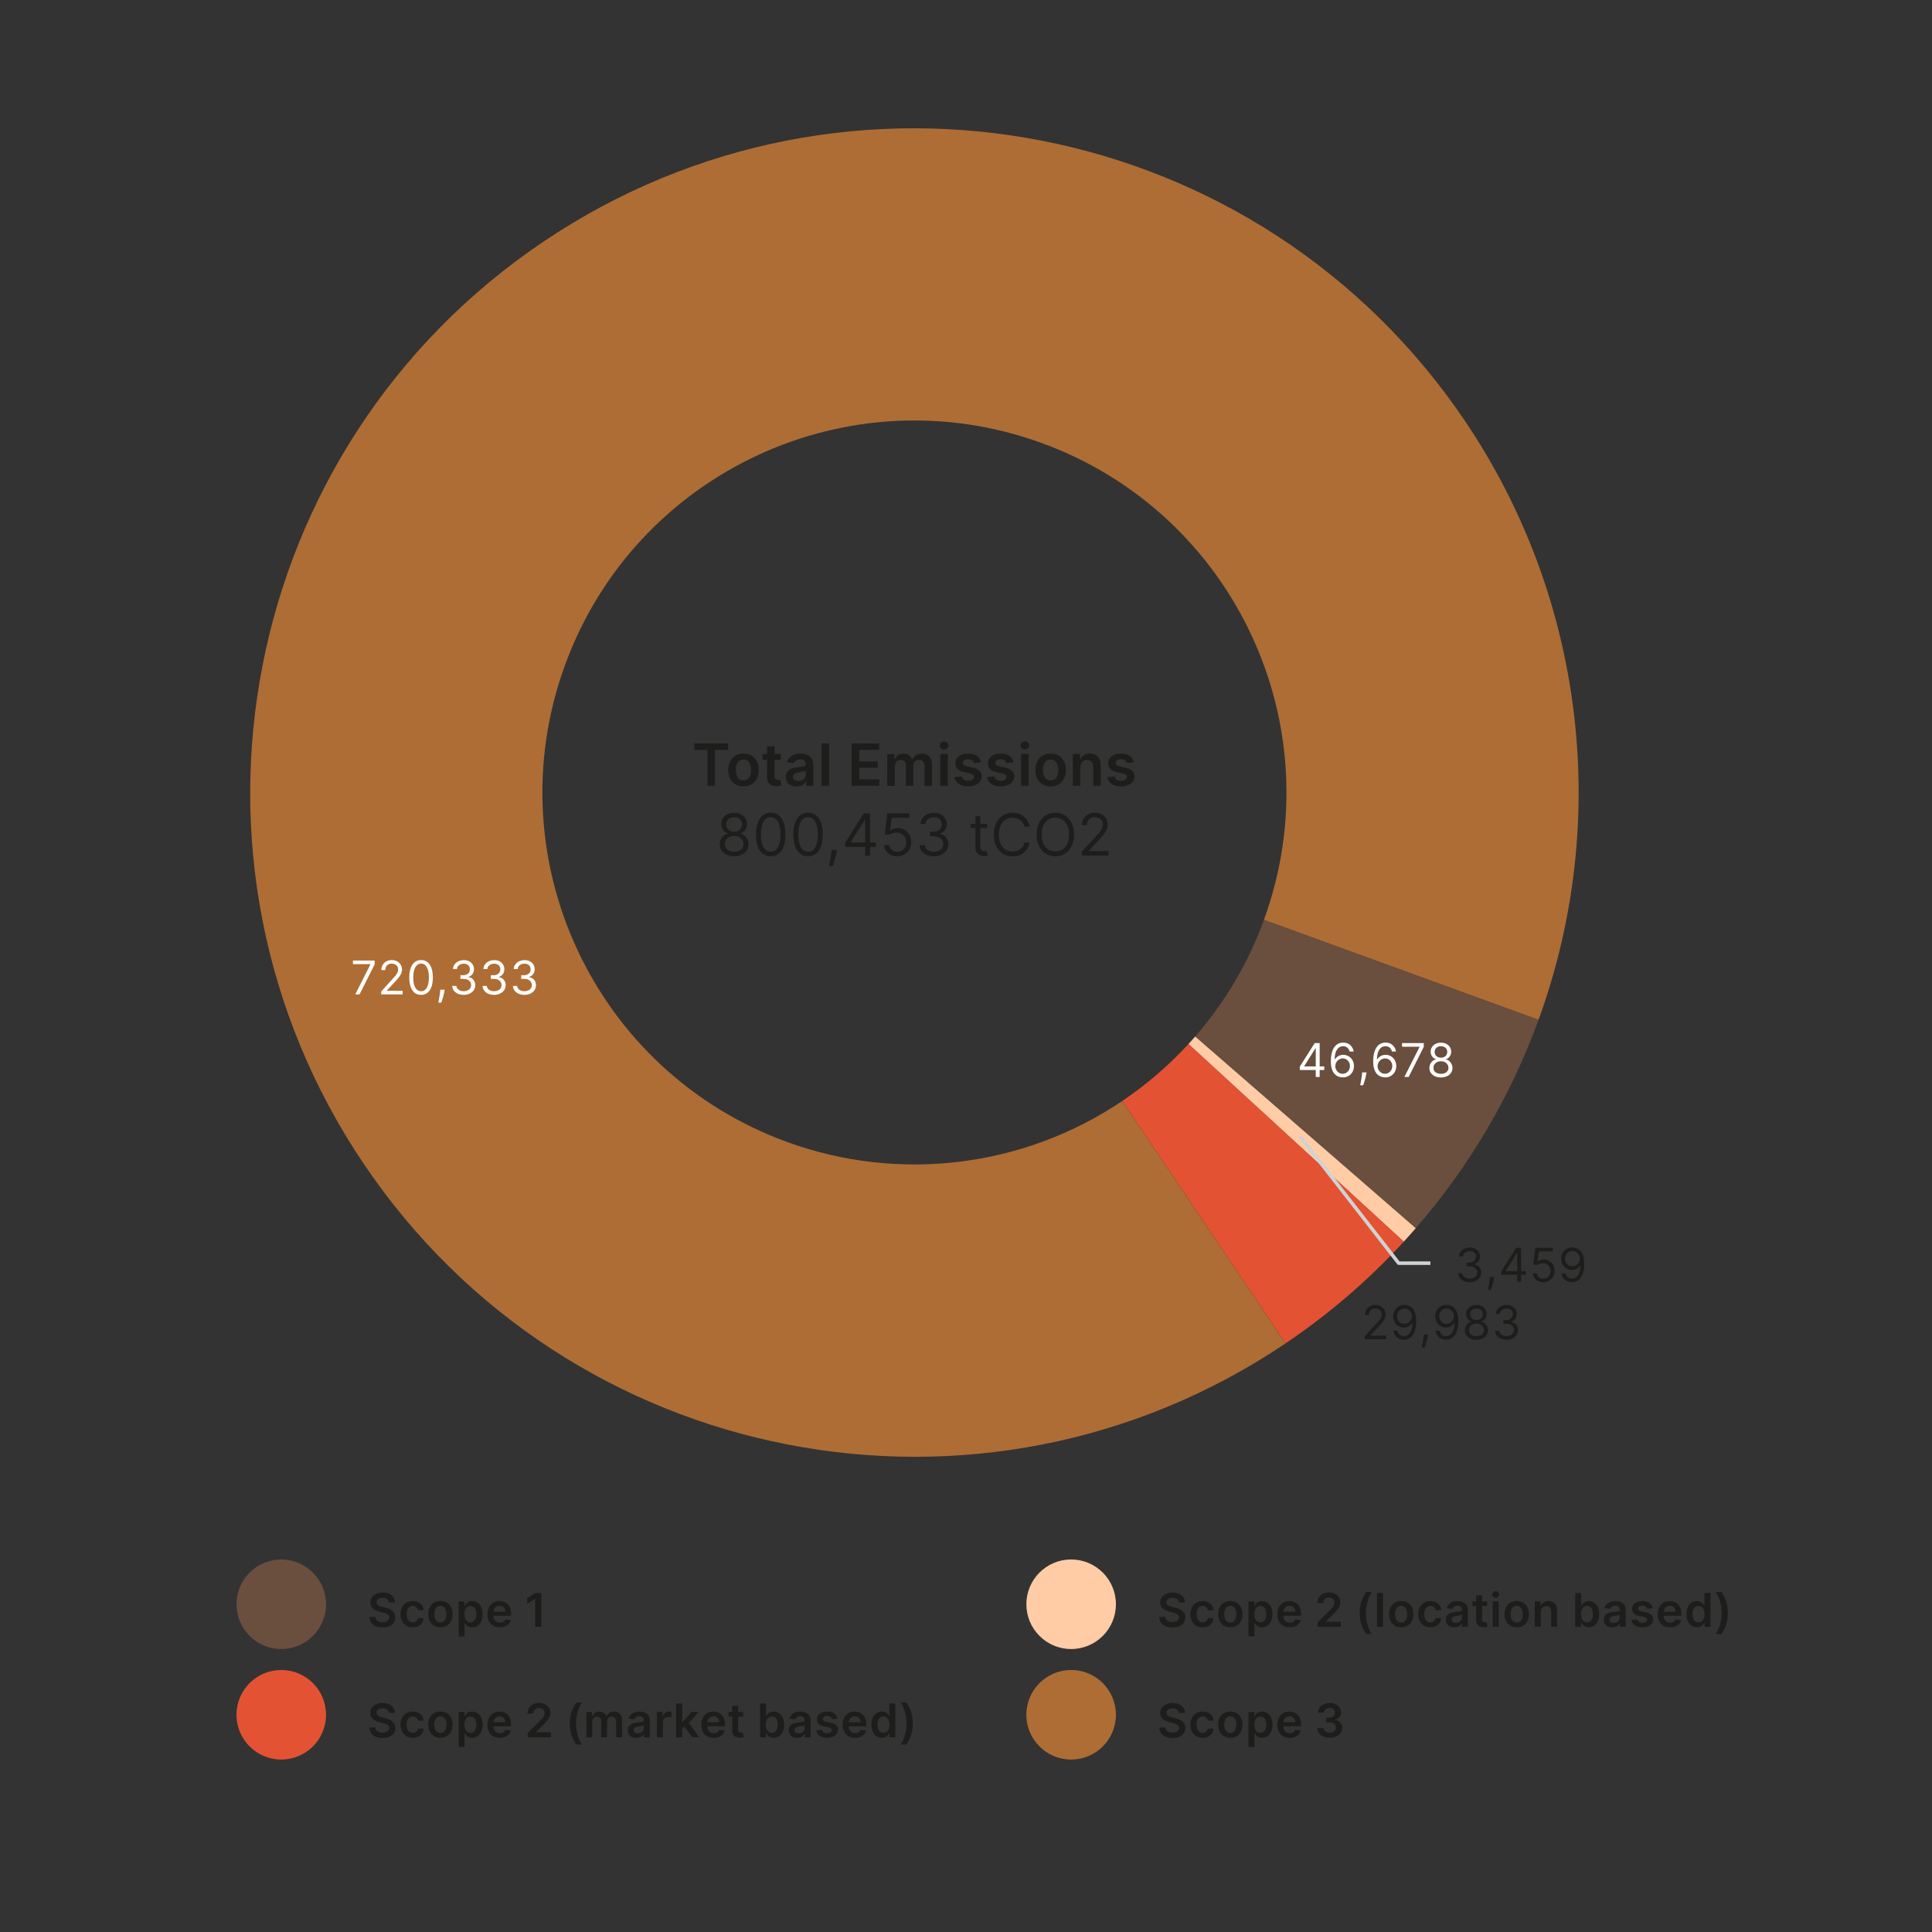 <?xml version="1.0" encoding="UTF-8"?> <svg xmlns="http://www.w3.org/2000/svg" id="Lager_1" data-name="Lager 1" viewBox="0 0 500 500"><rect x="0" y="0" width="500" height="500" fill="#333333" stroke="none"/><defs><style> .cls-1 { fill: #ffcca5; } .cls-2 { fill: #ae6d35; } .cls-3 { fill: #1d1d1b; } .cls-4 { fill: #fff; } .cls-5 { fill: #e45234; } .cls-6 { fill: #6a4e3e; } .cls-7 { fill: none; stroke: #cfd3d3; stroke-linejoin: round; stroke-width: .91px; } </style></defs><g><path class="cls-6" d="M398.19,263.9c-7.2,19.78-17.97,38.08-31.78,53.96l-57.09-49.61c7.73-8.9,13.77-19.14,17.8-30.22l71.07,25.87Z"></path><path class="cls-1" d="M366.4,317.86c-1.02,1.17-2.06,2.34-3.11,3.48l-55.72-51.14c.59-.64,1.17-1.29,1.74-1.95l57.09,49.61Z"></path><path class="cls-5" d="M363.3,321.34c-9.13,9.95-19.4,18.78-30.6,26.32l-42.26-62.73c6.27-4.22,12.02-9.17,17.13-14.74l55.72,51.14Z"></path><path class="cls-2" d="M332.7,347.67c-78.74,53.04-185.56,32.21-238.6-46.52-53.04-78.73-32.21-185.56,46.52-238.6,78.73-53.04,185.56-32.21,238.6,46.52,30.72,45.6,37.77,103.16,18.96,154.83l-71.07-25.87c18.18-49.96-7.58-105.19-57.53-123.38-49.96-18.18-105.19,7.57-123.38,57.53-18.18,49.96,7.57,105.19,57.53,123.38,28.94,10.53,61.17,6.58,86.7-10.62l42.26,62.73Z"></path></g><polyline class="cls-7" points="336.45 294.09 361.98 326.91 370.19 326.91"></polyline><g><path class="cls-3" d="M286.89,221.45v-1.18h-5.1v-.08l2.46-2.64c.63-.67,1.12-1.25,1.47-1.72.36-.47.6-.9.75-1.28.14-.38.22-.78.22-1.18,0-.56-.14-1.07-.42-1.54-.28-.46-.67-.83-1.17-1.1-.5-.27-1.06-.41-1.71-.41s-1.22.14-1.73.41c-.51.27-.92.65-1.21,1.14-.3.49-.44,1.05-.44,1.69h1.26c0-.42.09-.78.25-1.09.17-.31.41-.55.72-.73.31-.17.68-.26,1.1-.26.4,0,.75.08,1.07.23.32.15.57.37.75.65.18.28.28.62.28,1,0,.34-.07.66-.2.96-.13.3-.34.63-.61.97-.28.35-.63.75-1.05,1.21l-3.62,3.96v.96h6.92ZM276.2,218.38c-.32.65-.74,1.15-1.28,1.48-.54.34-1.14.5-1.8.5s-1.26-.17-1.8-.5c-.54-.33-.96-.83-1.28-1.48-.32-.65-.47-1.45-.47-2.4s.16-1.75.47-2.4c.32-.65.74-1.15,1.28-1.48.54-.33,1.14-.5,1.8-.5s1.26.17,1.8.5c.54.34.96.83,1.28,1.48.32.65.47,1.45.47,2.4s-.16,1.75-.47,2.4M277.33,212.97c-.42-.84-.99-1.49-1.72-1.95-.73-.46-1.56-.69-2.5-.69s-1.77.23-2.49.69c-.73.46-1.3,1.11-1.72,1.95-.42.84-.63,1.84-.63,3s.21,2.16.63,3c.42.84.99,1.49,1.72,1.95.73.46,1.56.69,2.49.69s1.77-.23,2.5-.69c.73-.46,1.3-1.11,1.72-1.95.42-.84.63-1.84.63-3s-.21-2.16-.63-3M265.92,212.41c-.27-.44-.59-.82-.99-1.12-.39-.31-.83-.54-1.32-.7-.49-.16-1.01-.24-1.56-.24-.94,0-1.77.23-2.5.69-.73.46-1.3,1.11-1.72,1.95-.42.84-.63,1.84-.63,3s.21,2.16.63,3c.42.84.99,1.49,1.72,1.95.73.46,1.56.69,2.5.69.55,0,1.07-.08,1.56-.24.49-.16.93-.39,1.32-.7.39-.31.72-.68.99-1.13.26-.44.45-.94.55-1.5h-1.33c-.08.38-.21.71-.41,1-.2.29-.43.54-.71.73-.28.2-.58.35-.92.45-.34.1-.69.15-1.05.15-.66,0-1.26-.17-1.8-.5-.54-.33-.96-.83-1.28-1.48-.32-.65-.47-1.45-.47-2.4s.16-1.75.47-2.4c.32-.65.74-1.15,1.28-1.48.54-.33,1.14-.5,1.8-.5.36,0,.71.05,1.05.15.33.1.64.25.92.45.28.2.51.44.71.73.19.29.33.62.41,1.01h1.33c-.1-.56-.28-1.07-.55-1.51M252.44,219.44c0,.48.11.87.33,1.19.22.31.51.55.85.7s.69.23,1.05.23c.24,0,.43-.02.58-.05.15-.03.27-.07.36-.1l-.26-1.14c-.05.01-.13.02-.21.04-.09.02-.2.02-.34.02-.19,0-.36-.03-.53-.09-.17-.06-.3-.18-.41-.35-.11-.18-.16-.44-.16-.8v-7.84h-1.26v8.18ZM251.19,214.3h4.26v-1.07h-4.26v1.07ZM243.63,221.2c.56-.27,1-.64,1.32-1.12.32-.47.48-1.01.48-1.6,0-.7-.19-1.28-.58-1.75-.39-.47-.93-.77-1.62-.88v-.09c.55-.17.99-.47,1.31-.9.32-.44.48-.96.48-1.58,0-.52-.13-1-.39-1.44-.26-.45-.63-.81-1.12-1.08-.49-.27-1.07-.41-1.75-.41-.63,0-1.21.12-1.74.36-.53.24-.95.58-1.28,1.01-.33.43-.5.94-.52,1.51h1.29c.02-.36.13-.68.34-.93.21-.26.48-.46.82-.59.33-.14.69-.21,1.07-.21.4,0,.75.08,1.05.23.3.15.53.37.69.64.16.28.25.6.25.97s-.09.72-.28,1.01c-.19.28-.45.51-.78.66-.33.16-.71.24-1.15.24h-.88v1.18h.88c.56,0,1.03.09,1.41.26.39.17.68.42.88.73.2.31.3.66.3,1.07s-.1.73-.31,1.02c-.21.29-.49.52-.86.68-.36.16-.78.25-1.25.25-.42,0-.81-.07-1.15-.21-.35-.14-.63-.34-.84-.59-.21-.25-.34-.56-.36-.91h-1.35c.03.58.21,1.08.53,1.51.32.43.76.77,1.31,1.01.55.24,1.18.36,1.89.36s1.34-.14,1.9-.41M234.06,221.13c.55-.32.97-.75,1.29-1.3.31-.55.47-1.17.47-1.87s-.15-1.34-.45-1.9c-.3-.55-.71-.99-1.24-1.31-.53-.32-1.12-.48-1.8-.48-.37,0-.72.06-1.06.18-.34.12-.62.27-.85.44h-.06l.39-3.23h4.58v-1.18h-5.7l-.66,5.4,1.24.15c.23-.16.52-.3.87-.4.35-.11.7-.16,1.03-.15.47,0,.88.11,1.25.33.36.22.65.51.86.89.21.38.31.8.31,1.28s-.1.89-.3,1.26c-.2.37-.48.66-.83.87-.35.21-.75.32-1.2.32-.56,0-1.04-.16-1.44-.49-.4-.32-.63-.73-.68-1.23h-1.28c.03.56.19,1.05.5,1.49.3.43.71.78,1.21,1.03.5.25,1.07.38,1.7.38.7,0,1.32-.16,1.86-.47M225.17,221.45v-10.97h-1.26v10.97h1.26ZM226.67,219.2v-1.18h-6.49v-.09l3.64-5.76h.54v-1.69h-.79l-4.82,7.62v1.09h7.92ZM215.21,219.95l-.06.6c-.05.48-.11.95-.19,1.42-.08.46-.15.88-.23,1.26-.08.38-.14.68-.18.9h.96c.09-.24.19-.57.33-.98.13-.41.26-.85.38-1.31.12-.46.22-.9.28-1.31l.09-.58h-1.37ZM207.77,219.91c-.38-.35-.66-.85-.87-1.52-.2-.66-.3-1.47-.3-2.42,0-1.42.22-2.53.67-3.31.45-.78,1.07-1.17,1.86-1.17.53,0,.98.17,1.36.52.38.35.66.86.87,1.53.2.67.3,1.47.3,2.42,0,1.43-.22,2.53-.66,3.3-.44.77-1.06,1.16-1.86,1.16-.53,0-.99-.17-1.36-.52M211.19,220.94c.57-.44,1-1.08,1.3-1.92.3-.84.45-1.86.45-3.05s-.15-2.2-.45-3.04c-.3-.84-.74-1.48-1.31-1.93-.57-.44-1.25-.67-2.05-.67s-1.49.22-2.05.67c-.57.44-1.01,1.09-1.31,1.93-.3.84-.45,1.85-.45,3.04s.15,2.21.45,3.05c.3.84.73,1.48,1.3,1.92.57.44,1.26.66,2.06.66s1.49-.22,2.06-.66M198.1,219.91c-.38-.35-.66-.85-.87-1.52-.2-.66-.3-1.47-.3-2.42,0-1.42.22-2.53.67-3.31.45-.78,1.07-1.17,1.86-1.17.53,0,.98.17,1.36.52.38.35.66.86.87,1.53.2.67.3,1.47.3,2.42,0,1.43-.22,2.53-.66,3.3-.44.77-1.06,1.16-1.86,1.16-.53,0-.99-.17-1.36-.52M201.52,220.94c.57-.44,1-1.08,1.3-1.92.3-.84.45-1.86.45-3.05s-.15-2.2-.45-3.04c-.3-.84-.74-1.48-1.31-1.93-.57-.44-1.25-.67-2.05-.67s-1.49.22-2.05.67c-.57.44-1.01,1.09-1.31,1.93-.3.84-.45,1.85-.45,3.04s.15,2.21.45,3.05c.3.84.73,1.48,1.3,1.92.57.44,1.26.66,2.06.66s1.49-.22,2.06-.66M188.93,214.99c-.31-.16-.55-.38-.72-.66-.17-.28-.26-.61-.25-.99,0-.37.08-.7.25-.97.17-.28.41-.49.71-.64.31-.15.67-.23,1.08-.23s.76.08,1.06.23c.3.15.54.37.71.64.17.28.26.6.26.97,0,.38-.09.71-.27.99s-.41.5-.72.66c-.31.16-.65.24-1.05.24s-.75-.08-1.06-.24M188.7,220.18c-.36-.16-.64-.39-.84-.68-.19-.29-.29-.63-.29-1.03,0-.41.1-.78.31-1.1.21-.32.5-.57.86-.75.37-.18.78-.27,1.25-.27s.88.09,1.24.27c.36.18.65.43.86.75.21.32.32.68.32,1.1,0,.39-.1.74-.3,1.03-.2.29-.47.52-.84.68-.36.16-.79.24-1.29.24s-.93-.08-1.3-.24M191.93,221.21c.56-.26,1-.62,1.31-1.09.32-.46.47-.99.48-1.58,0-.46-.1-.89-.29-1.29-.19-.4-.44-.73-.76-.99-.32-.27-.68-.43-1.07-.51v-.06c.51-.14.93-.43,1.24-.89.31-.46.47-.97.47-1.56,0-.56-.15-1.05-.44-1.49-.29-.44-.68-.78-1.18-1.04-.5-.25-1.07-.38-1.7-.38s-1.21.13-1.72.38c-.5.25-.9.6-1.18,1.04-.28.44-.43.94-.42,1.49,0,.58.15,1.1.46,1.56.31.46.73.75,1.25.89v.06c-.4.07-.76.24-1.08.51-.32.27-.58.6-.76.99-.19.39-.28.82-.27,1.29,0,.59.15,1.12.47,1.58.31.46.75.82,1.31,1.09.56.26,1.21.39,1.95.39s1.38-.13,1.94-.39"></path><path class="cls-3" d="M292.41,195.65c-.55-.41-1.31-.62-2.28-.62-.66,0-1.23.1-1.74.31s-.89.49-1.17.87c-.28.37-.42.81-.41,1.32,0,.6.18,1.09.56,1.49.38.39.96.67,1.75.83l1.4.3c.38.08.66.2.84.35.18.15.27.35.27.58,0,.28-.14.51-.42.7-.28.19-.65.28-1.11.28s-.81-.09-1.09-.28c-.28-.19-.46-.47-.55-.84l-1.89.18c.12.76.48,1.35,1.1,1.77.62.42,1.42.63,2.43.63.68,0,1.29-.11,1.82-.33.53-.22.94-.53,1.24-.92.3-.39.45-.85.45-1.37,0-.59-.19-1.07-.58-1.43-.38-.36-.96-.63-1.74-.8l-1.4-.3c-.42-.1-.72-.22-.9-.37-.18-.15-.27-.35-.27-.58,0-.28.13-.51.4-.68s.61-.26,1.01-.26c.3,0,.55.05.76.14.21.1.37.22.5.38.12.16.21.32.26.5l1.77-.19c-.13-.7-.48-1.26-1.03-1.67M279.81,197.53c.15-.28.35-.49.62-.64.26-.15.56-.22.9-.22.5,0,.89.16,1.18.47.28.31.43.74.43,1.29v4.94h1.94v-5.24c0-.66-.11-1.22-.35-1.68-.23-.46-.56-.81-.98-1.06-.42-.24-.92-.36-1.49-.36-.62,0-1.13.14-1.55.41-.42.27-.72.64-.91,1.1h-.1v-1.4h-1.85v8.22h1.94v-4.82c0-.39.07-.73.22-1.01M270.81,201.61c-.3-.24-.51-.56-.66-.97-.14-.41-.22-.86-.22-1.36s.07-.96.22-1.37c.14-.41.36-.73.66-.98.29-.24.66-.36,1.11-.36s.8.12,1.09.36.51.57.66.98c.14.41.22.87.22,1.37s-.07.95-.22,1.36c-.14.41-.36.73-.66.97-.29.24-.66.36-1.09.36s-.82-.12-1.11-.36M274,202.99c.59-.35,1.04-.85,1.37-1.48.32-.64.48-1.38.48-2.23s-.16-1.59-.48-2.23c-.32-.64-.78-1.14-1.37-1.49-.59-.35-1.28-.53-2.09-.53s-1.5.18-2.09.53c-.59.35-1.05.85-1.37,1.49-.32.64-.48,1.38-.48,2.23s.16,1.59.48,2.23c.32.63.78,1.13,1.37,1.48.59.35,1.28.53,2.09.53s1.5-.18,2.09-.53M266.03,193.66c.22-.21.33-.45.33-.74s-.11-.54-.33-.74c-.22-.21-.48-.31-.79-.31s-.57.1-.79.31c-.22.21-.33.45-.33.74s.11.54.33.74c.22.21.49.31.79.31s.58-.1.79-.31M266.2,195.14h-1.94v8.22h1.94v-8.22ZM261.28,195.65c-.55-.41-1.31-.62-2.28-.62-.66,0-1.24.1-1.74.31-.5.21-.89.49-1.17.87-.28.37-.42.81-.41,1.32,0,.6.18,1.09.56,1.49.38.39.96.67,1.75.83l1.4.3c.38.08.66.2.84.35.18.15.27.35.27.58,0,.28-.14.51-.42.7-.28.19-.65.28-1.11.28s-.81-.09-1.09-.28c-.28-.19-.46-.47-.55-.84l-1.89.18c.12.76.48,1.35,1.1,1.77.61.42,1.42.63,2.43.63.69,0,1.29-.11,1.82-.33.53-.22.94-.53,1.24-.92.3-.39.45-.85.45-1.37,0-.59-.2-1.07-.58-1.43-.38-.36-.96-.63-1.74-.8l-1.4-.3c-.42-.1-.72-.22-.9-.37-.18-.15-.27-.35-.27-.58,0-.28.13-.51.4-.68s.61-.26,1.01-.26c.3,0,.55.05.76.14.21.1.37.22.5.38.12.16.21.32.26.5l1.77-.19c-.13-.7-.48-1.26-1.03-1.67M252.86,195.65c-.55-.41-1.31-.62-2.28-.62-.66,0-1.24.1-1.74.31-.5.21-.89.49-1.17.87-.28.37-.42.81-.41,1.32,0,.6.18,1.09.56,1.49.38.39.96.67,1.75.83l1.4.3c.38.08.66.2.84.35.18.15.27.35.27.58,0,.28-.14.51-.42.7-.28.19-.65.28-1.11.28s-.81-.09-1.09-.28c-.28-.19-.46-.47-.55-.84l-1.89.18c.12.76.48,1.35,1.1,1.77.61.42,1.42.63,2.43.63.69,0,1.29-.11,1.82-.33.53-.22.94-.53,1.24-.92.3-.39.45-.85.45-1.37,0-.59-.2-1.07-.58-1.43-.38-.36-.96-.63-1.74-.8l-1.4-.3c-.42-.1-.72-.22-.9-.37-.18-.15-.27-.35-.27-.58,0-.28.13-.51.4-.68s.61-.26,1.01-.26c.3,0,.55.05.76.14.21.1.37.22.5.38.12.16.21.32.26.5l1.77-.19c-.13-.7-.48-1.26-1.03-1.67M245.12,193.66c.22-.21.33-.45.33-.74s-.11-.54-.33-.74-.48-.31-.79-.31-.57.1-.79.31c-.22.21-.33.45-.33.74s.11.54.33.74c.22.21.49.31.79.31s.57-.1.79-.31M245.29,195.14h-1.94v8.22h1.94v-8.22ZM231.57,203.36v-5c0-.34.07-.64.2-.89.13-.25.32-.45.55-.59.23-.14.48-.21.76-.21.41,0,.74.13,1,.38.26.25.38.59.38,1.02v5.3h1.9v-5.13c0-.46.13-.84.39-1.13.26-.29.63-.44,1.09-.44.39,0,.73.12,1,.36.27.24.41.61.41,1.12v5.22h1.94v-5.52c0-.92-.24-1.61-.72-2.09-.48-.48-1.1-.72-1.85-.72-.6,0-1.11.14-1.55.41-.43.27-.74.64-.92,1.1h-.09c-.16-.46-.43-.83-.81-1.1-.38-.27-.85-.4-1.41-.4s-1.02.13-1.42.4c-.39.27-.68.63-.85,1.11h-.1v-1.4h-1.85v8.22h1.94ZM227.57,203.36v-1.66h-5.19v-2.99h4.78v-1.67h-4.78v-2.98h5.15v-1.66h-7.13v10.96h7.17ZM212.64,203.36h1.94v-10.97h-1.94v10.97ZM205.64,201.83c-.26-.18-.39-.45-.39-.81,0-.25.07-.45.2-.61.13-.16.31-.28.54-.37.23-.09.49-.15.77-.19.13-.02.28-.04.46-.06.17-.03.35-.05.53-.09.18-.03.34-.07.48-.11.14-.04.25-.09.31-.14v.97c0,.3-.08.58-.23.84-.16.26-.38.46-.66.62-.28.16-.62.23-1.01.23s-.74-.09-1-.27M207.25,203.35c.32-.12.59-.28.8-.48.21-.2.38-.41.5-.64h.06v1.13h1.86v-5.5c0-.55-.1-1-.3-1.37-.2-.36-.46-.65-.78-.86-.32-.21-.68-.36-1.08-.46-.39-.09-.79-.14-1.18-.14-.57,0-1.1.08-1.57.25-.47.17-.88.42-1.2.76-.33.34-.56.76-.71,1.25l1.81.26c.1-.28.28-.53.56-.73.28-.21.65-.31,1.13-.31.45,0,.79.11,1.03.33.24.22.36.53.36.94v.03c0,.19-.07.32-.21.41-.14.09-.36.15-.66.19-.3.04-.69.09-1.17.14-.4.04-.79.11-1.16.21-.37.09-.71.23-1,.41-.3.18-.53.43-.7.73-.17.3-.26.69-.26,1.15,0,.54.12.99.36,1.36.24.37.57.65.98.83.42.19.88.28,1.41.28.43,0,.8-.06,1.12-.18M198.52,201.21c0,.51.11.94.33,1.28.23.34.54.6.92.76.39.16.83.24,1.31.22.27,0,.51-.03.7-.08.19-.04.34-.08.44-.12l-.33-1.52c-.05.02-.13.03-.23.05-.1.02-.21.03-.33.03-.16,0-.31-.03-.44-.08-.13-.05-.24-.14-.32-.28-.08-.14-.12-.34-.12-.6v-7.72h-1.94v8.04ZM197.35,196.64h4.73v-1.5h-4.73v1.5ZM191.31,201.61c-.29-.24-.51-.56-.66-.97-.14-.41-.22-.86-.22-1.36s.07-.96.22-1.37c.14-.41.36-.73.66-.98.3-.24.66-.36,1.11-.36s.8.12,1.09.36c.29.24.51.57.66.98.14.41.22.87.22,1.37s-.07.95-.22,1.36c-.14.41-.36.73-.66.97-.29.24-.66.36-1.09.36s-.82-.12-1.11-.36M194.5,202.99c.59-.35,1.04-.85,1.37-1.48.32-.64.49-1.38.49-2.23s-.16-1.59-.49-2.23c-.32-.64-.78-1.14-1.37-1.49-.59-.35-1.28-.53-2.09-.53s-1.5.18-2.09.53c-.59.35-1.04.85-1.37,1.49-.32.64-.49,1.38-.49,2.23s.16,1.59.49,2.23c.32.63.78,1.13,1.37,1.48.59.35,1.28.53,2.09.53s1.5-.18,2.09-.53M183.07,194.06v9.3h1.97v-9.3h3.39v-1.66h-8.75v1.66h3.39Z"></path><path class="cls-6" d="M72.79,426.77c6.4,0,11.59-5.19,11.59-11.59s-5.19-11.59-11.59-11.59-11.59,5.19-11.59,11.59,5.19,11.59,11.59,11.59"></path><path class="cls-5" d="M72.79,455.37c6.4,0,11.59-5.19,11.59-11.59s-5.19-11.59-11.59-11.59-11.59,5.19-11.59,11.59,5.19,11.59,11.59,11.59"></path><path class="cls-1" d="M277.21,426.77c6.4,0,11.59-5.19,11.59-11.59s-5.19-11.59-11.59-11.59-11.59,5.19-11.59,11.59,5.19,11.59,11.59,11.59"></path><path class="cls-2" d="M277.21,455.37c6.4,0,11.59-5.19,11.59-11.59s-5.19-11.59-11.59-11.59-11.59,5.19-11.59,11.59,5.19,11.59,11.59,11.59"></path><path class="cls-3" d="M138.59,412.25l-2.18,1.4v1.45l2.05-1.31h.05v7.23h1.59v-8.77h-1.51ZM130.71,420.91c.4-.16.72-.38.98-.66.26-.28.43-.62.52-1l-1.45-.16c-.07.19-.17.34-.3.47-.13.13-.29.22-.47.28-.18.06-.39.1-.61.1-.34,0-.63-.07-.88-.22-.25-.14-.45-.35-.59-.62-.14-.27-.21-.6-.21-.98v-.91c0-.29.07-.56.2-.81.13-.25.32-.45.56-.6.24-.15.52-.23.84-.23.3,0,.56.07.78.2.22.13.4.32.52.55.13.23.19.5.19.79h-3.91v1.04h5.39v-.47c0-.58-.08-1.07-.24-1.49-.16-.42-.38-.76-.66-1.03-.28-.27-.6-.47-.96-.6-.36-.13-.74-.2-1.15-.2-.63,0-1.18.14-1.64.43-.47.29-.83.69-1.09,1.2-.26.51-.39,1.11-.39,1.79s.13,1.28.39,1.79c.26.51.62.9,1.1,1.17.48.28,1.05.41,1.71.41.51,0,.96-.08,1.36-.23M120.38,416.62c.12-.31.29-.56.52-.73.23-.17.51-.26.84-.26s.63.09.86.27c.23.18.41.43.52.74.12.32.18.68.18,1.09s-.06.78-.18,1.1c-.12.32-.29.57-.52.76-.23.19-.52.28-.86.28s-.61-.09-.84-.27c-.23-.18-.41-.43-.53-.75-.12-.32-.18-.69-.18-1.12s.06-.8.18-1.11M120.23,423.49v-3.5h.06c.08.16.2.33.35.51.15.18.35.33.6.46.25.13.56.19.94.19.52,0,.98-.13,1.39-.4s.73-.65.97-1.16c.24-.51.36-1.12.36-1.84s-.12-1.35-.36-1.85c-.24-.5-.57-.88-.98-1.14-.41-.26-.87-.39-1.38-.39-.39,0-.7.06-.95.2-.25.13-.44.28-.59.47-.15.18-.26.35-.34.51h-.09v-1.09h-1.52v9.05h1.55ZM113.1,419.62c-.24-.19-.41-.45-.53-.78-.12-.33-.17-.69-.17-1.09s.06-.77.17-1.09c.11-.33.29-.59.53-.78.24-.19.53-.29.89-.29s.64.1.87.29c.23.19.41.45.52.78.12.33.17.69.17,1.09s-.06.76-.17,1.09c-.12.33-.29.58-.52.78-.23.19-.52.29-.87.29s-.65-.1-.89-.29M115.65,420.72c.47-.28.84-.68,1.09-1.19.26-.51.39-1.1.39-1.78s-.13-1.28-.39-1.79c-.26-.51-.62-.91-1.09-1.19-.47-.28-1.03-.43-1.67-.43s-1.2.14-1.67.43c-.47.28-.84.68-1.09,1.19-.26.51-.39,1.11-.39,1.79s.13,1.27.39,1.78.62.9,1.09,1.19c.47.28,1.03.42,1.67.42s1.2-.14,1.67-.42M108.25,420.85c.41-.2.73-.48.97-.84.24-.36.37-.77.41-1.24h-1.48c-.05.24-.13.44-.25.6-.12.17-.27.29-.46.38-.18.09-.39.13-.62.13-.32,0-.6-.09-.84-.26-.24-.17-.42-.42-.55-.74-.13-.32-.2-.71-.2-1.15s.07-.82.2-1.14c.13-.32.32-.56.56-.73.24-.17.52-.25.84-.25.37,0,.67.11.9.32.22.21.37.48.43.79h1.48c-.03-.47-.17-.89-.42-1.24-.25-.36-.57-.63-.99-.83-.41-.2-.88-.29-1.42-.29-.64,0-1.2.14-1.67.43-.47.29-.83.69-1.09,1.2-.26.51-.39,1.1-.39,1.77s.13,1.25.38,1.76c.25.51.61.91,1.08,1.2.47.29,1.03.43,1.69.43.55,0,1.03-.1,1.44-.3M102.22,414.66c0-.49-.15-.93-.42-1.31-.27-.38-.64-.68-1.11-.89-.47-.22-1.02-.32-1.64-.32s-1.16.11-1.65.32c-.49.22-.87.52-1.15.9-.28.39-.42.84-.42,1.36,0,.63.21,1.13.63,1.51.42.38.99.66,1.71.85l1,.26c.31.08.59.17.82.27.24.1.42.23.55.38.13.15.2.34.2.57,0,.25-.08.47-.23.66s-.35.33-.62.44c-.26.1-.56.16-.91.16s-.63-.05-.9-.15c-.27-.1-.48-.25-.65-.45-.17-.2-.26-.46-.28-.76h-1.56c.02.58.17,1.08.46,1.48.28.41.67.71,1.17.93.5.21,1.09.32,1.77.32s1.3-.11,1.8-.33c.49-.22.87-.52,1.14-.91.26-.39.4-.84.4-1.36,0-.38-.07-.71-.21-.99-.14-.28-.34-.52-.58-.72-.24-.2-.52-.36-.83-.5-.31-.13-.63-.24-.96-.31l-.82-.21c-.18-.04-.36-.1-.54-.16-.18-.06-.34-.14-.48-.23-.15-.09-.26-.21-.35-.34-.08-.13-.13-.29-.13-.47,0-.22.07-.42.19-.59.13-.17.31-.31.54-.41.24-.1.52-.15.85-.15.47,0,.85.1,1.15.31.3.21.46.5.5.87h1.53Z"></path><path class="cls-3" d="M235.81,443.09c-.28-.9-.71-1.73-1.27-2.49h-1.46c.29.38.55.86.79,1.46s.42,1.24.55,1.93c.14.69.2,1.38.2,2.06,0,.51-.04,1.02-.12,1.54-.08.52-.19,1.03-.33,1.52-.14.49-.3.94-.49,1.34-.19.41-.39.75-.61,1.04h1.46c.56-.76.98-1.59,1.27-2.49.28-.9.43-1.88.43-2.95s-.14-2.06-.43-2.95M227.79,448.18c-.23-.18-.41-.44-.53-.76-.12-.32-.18-.69-.18-1.1s.06-.77.18-1.09c.12-.32.29-.57.52-.74.23-.18.52-.27.86-.27s.62.09.85.26c.23.17.4.42.52.73.12.32.18.68.18,1.11s-.06.8-.18,1.12c-.12.32-.3.57-.53.75-.23.18-.51.27-.84.27s-.63-.09-.86-.28M229.15,449.54c.25-.13.45-.28.6-.46.15-.18.27-.35.35-.51h.09v1.04h1.52v-8.77h-1.55v3.28h-.06c-.08-.16-.19-.33-.34-.51-.15-.18-.34-.34-.59-.47-.25-.13-.57-.2-.95-.2-.51,0-.96.13-1.37.39-.41.26-.74.64-.98,1.14-.24.5-.36,1.12-.36,1.85s.12,1.34.36,1.84c.24.51.56.89.97,1.16.41.27.87.4,1.39.4.38,0,.69-.06.94-.19M222.64,449.51c.4-.16.72-.38.98-.66.26-.28.43-.62.52-1l-1.45-.16c-.07.19-.17.34-.3.47-.13.13-.29.22-.47.28s-.39.1-.61.1c-.34,0-.63-.07-.88-.22-.25-.14-.45-.35-.59-.62-.14-.27-.21-.6-.21-.98v-.91c0-.29.07-.56.2-.81.13-.25.32-.45.56-.6.24-.15.52-.23.84-.23.3,0,.56.07.78.2.22.13.4.32.52.55.13.23.19.5.19.79h-3.91v1.04h5.39v-.47c0-.58-.08-1.07-.24-1.49-.16-.42-.38-.76-.66-1.03-.28-.27-.6-.47-.96-.6-.36-.13-.74-.2-1.15-.2-.63,0-1.18.14-1.64.43-.46.29-.83.69-1.09,1.2-.26.51-.39,1.11-.39,1.79s.13,1.28.39,1.79c.26.51.62.9,1.1,1.17.48.28,1.05.41,1.71.41.51,0,.97-.08,1.36-.23M215.92,443.44c-.44-.33-1.05-.49-1.82-.49-.52,0-.99.08-1.39.25-.4.16-.71.4-.94.69-.22.3-.33.65-.33,1.06,0,.48.15.88.45,1.19.3.31.77.53,1.4.66l1.12.24c.3.06.53.16.67.28.14.12.22.28.22.47,0,.22-.11.41-.34.56-.22.15-.52.23-.89.23s-.65-.08-.87-.23c-.22-.15-.37-.38-.44-.67l-1.51.14c.09.61.39,1.08.88,1.42.49.34,1.14.51,1.94.51.55,0,1.03-.09,1.46-.27.42-.18.75-.42.99-.74.24-.32.36-.68.36-1.09,0-.47-.16-.85-.46-1.14-.3-.29-.77-.5-1.39-.64l-1.12-.24c-.33-.08-.57-.17-.72-.3s-.21-.28-.21-.47c0-.22.11-.4.32-.54.22-.14.49-.21.81-.21.24,0,.44.04.61.12.17.08.3.18.4.3.1.13.17.26.21.4l1.41-.15c-.11-.56-.38-1-.82-1.33M205.92,448.39c-.21-.14-.31-.36-.31-.65,0-.2.05-.36.16-.49s.25-.23.43-.3c.18-.07.39-.12.62-.16.1-.01.22-.03.36-.05.14-.02.28-.04.42-.07.14-.03.27-.06.39-.09.12-.03.2-.07.25-.11v.77c0,.24-.06.47-.19.67-.12.21-.3.37-.53.5-.23.12-.5.19-.81.19s-.59-.07-.8-.22M207.21,449.61c.26-.1.47-.22.64-.38.17-.16.3-.33.4-.51h.05v.9h1.49v-4.4c0-.44-.08-.8-.24-1.09-.16-.29-.37-.52-.63-.69-.26-.17-.55-.29-.86-.37-.31-.07-.63-.11-.95-.11-.46,0-.88.07-1.26.2-.38.14-.7.34-.96.61-.26.27-.45.6-.57,1l1.45.21c.08-.22.23-.42.45-.59.22-.17.52-.25.9-.25.36,0,.64.09.83.27.19.18.29.43.29.75v.03c0,.15-.06.26-.17.33s-.28.12-.52.15c-.24.03-.55.07-.94.11-.32.03-.63.09-.93.16-.3.08-.57.19-.8.33-.24.15-.43.34-.56.58-.14.24-.21.55-.21.92,0,.43.1.79.29,1.09.19.29.46.52.79.67.33.15.71.22,1.12.22.34,0,.64-.05.9-.14M198.39,445.22c.12-.31.29-.56.52-.73.23-.17.51-.26.84-.26s.63.09.86.27c.23.18.41.43.52.74.12.32.17.68.17,1.09s-.06.78-.18,1.1c-.12.32-.29.57-.52.76-.23.19-.52.28-.86.28s-.61-.09-.84-.27c-.23-.18-.41-.43-.53-.75-.12-.32-.18-.69-.18-1.12s.06-.79.18-1.11M198.22,449.62v-1.04h.09c.08.16.2.33.35.51.15.18.35.33.6.46.25.13.56.19.94.19.52,0,.98-.13,1.39-.4.41-.27.73-.65.97-1.16.24-.51.36-1.12.36-1.84s-.12-1.35-.36-1.85c-.24-.5-.57-.88-.98-1.14-.41-.26-.87-.39-1.38-.39-.39,0-.7.06-.95.2-.25.13-.45.28-.59.47-.15.18-.26.35-.34.51h-.06v-3.28h-1.55v8.77h1.53ZM189.49,447.9c0,.41.09.75.27,1.03.18.27.43.47.74.61.31.13.66.19,1.05.18.22,0,.41-.03.56-.06.15-.03.27-.07.35-.09l-.26-1.21s-.11.02-.19.04c-.08.01-.17.02-.27.02-.13,0-.25-.02-.35-.06-.11-.04-.19-.11-.25-.22-.06-.11-.1-.27-.1-.48v-6.18h-1.55v6.43ZM188.55,444.24h3.78v-1.2h-3.78v1.2ZM186.05,449.51c.4-.16.72-.38.98-.66.25-.28.43-.62.52-1l-1.45-.16c-.07.19-.17.34-.3.47-.13.13-.29.22-.47.28s-.39.1-.61.1c-.34,0-.63-.07-.88-.22-.25-.14-.45-.35-.59-.62-.14-.27-.21-.6-.21-.98v-.91c0-.29.07-.56.2-.81.13-.25.32-.45.56-.6.24-.15.52-.23.84-.23.3,0,.56.07.78.2.22.13.4.32.52.55s.19.5.19.79h-3.91v1.04h5.39v-.47c0-.58-.08-1.07-.24-1.49-.16-.42-.38-.76-.66-1.03-.28-.27-.6-.47-.96-.6-.36-.13-.74-.2-1.15-.2-.63,0-1.17.14-1.64.43-.46.29-.83.69-1.09,1.2-.26.51-.39,1.11-.39,1.79s.13,1.28.39,1.79c.26.51.62.9,1.1,1.17.48.28,1.05.41,1.71.41.51,0,.96-.08,1.36-.23M180.97,449.62l-2.95-4.09-1.04,1.09,2.14,2.99h1.85ZM176.54,440.85h-1.55v8.77h1.55v-8.77ZM177.59,446.28h.32l2.91-3.24h-1.81l-2.36,2.64h-.25v1.87s1.19-1.28,1.19-1.28ZM171.55,449.62v-3.87c0-.28.06-.53.19-.74.13-.21.3-.38.53-.5.22-.12.48-.18.76-.18.13,0,.27.01.41.03.14.02.24.04.31.06v-1.43c-.07-.01-.16-.03-.27-.03-.11,0-.2-.01-.29-.01-.38,0-.71.1-1.01.31-.29.21-.5.5-.62.88h-.07v-1.1h-1.5v6.58h1.55ZM164.29,448.39c-.21-.14-.31-.36-.31-.65,0-.2.05-.36.16-.49s.25-.23.43-.3c.18-.07.39-.12.62-.16.1-.01.22-.03.36-.05.14-.02.28-.04.42-.07.14-.03.27-.06.39-.09.12-.03.2-.07.25-.11v.77c0,.24-.06.47-.19.67-.13.21-.3.37-.53.5-.23.12-.5.19-.81.19s-.59-.07-.8-.22M165.58,449.61c.26-.1.47-.22.64-.38.17-.16.3-.33.4-.51h.05v.9h1.49v-4.4c0-.44-.08-.8-.24-1.09-.16-.29-.37-.52-.63-.69-.26-.17-.55-.29-.86-.37s-.63-.11-.95-.11c-.46,0-.88.07-1.26.2-.38.14-.7.34-.96.61-.26.27-.45.6-.57,1l1.45.21c.08-.22.23-.42.45-.59.22-.17.52-.25.9-.25.36,0,.63.09.83.27.19.18.29.43.29.75v.03c0,.15-.06.26-.17.33-.11.07-.28.12-.52.15-.24.03-.55.07-.94.11-.32.03-.63.09-.93.16-.3.08-.57.19-.8.33-.24.15-.42.34-.56.58-.14.24-.21.55-.21.92,0,.43.1.79.29,1.09.19.29.46.52.79.67.33.15.71.22,1.12.22.34,0,.64-.05.9-.14M153.27,449.62v-4c0-.27.05-.51.16-.71.11-.2.25-.36.44-.47.18-.11.39-.17.61-.17.33,0,.6.1.8.3.21.2.31.47.31.81v4.24h1.52v-4.1c0-.37.1-.67.32-.91.21-.23.5-.35.88-.35.31,0,.58.09.8.28.22.19.33.49.33.9v4.18h1.55v-4.42c0-.73-.19-1.29-.57-1.67-.38-.38-.88-.57-1.48-.57-.48,0-.89.11-1.23.33-.35.22-.59.51-.74.88h-.07c-.13-.37-.34-.66-.65-.88-.31-.22-.68-.32-1.13-.32s-.82.11-1.13.32c-.32.21-.54.51-.68.88h-.08v-1.12h-1.48v6.58h1.55ZM147.88,448.99c.28.9.71,1.73,1.27,2.49h1.46c-.29-.38-.55-.86-.79-1.45-.23-.59-.42-1.24-.55-1.93-.14-.69-.2-1.38-.2-2.05,0-.51.04-1.02.12-1.55s.19-1.03.33-1.51c.14-.49.3-.93.49-1.34s.39-.76.61-1.04h-1.46c-.56.76-.99,1.59-1.27,2.49-.28.9-.43,1.88-.43,2.95s.14,2.05.43,2.95M142.58,449.62v-1.33h-3.82v-.06l1.51-1.54c.57-.55,1.01-1.01,1.33-1.4.32-.38.54-.74.66-1.05.13-.32.19-.64.19-.97,0-.49-.12-.93-.37-1.31-.25-.38-.59-.68-1.04-.9-.44-.22-.96-.33-1.55-.33s-1.09.11-1.54.34c-.45.23-.8.54-1.05.96-.25.41-.38.9-.38,1.45h1.51c0-.3.06-.56.18-.77.12-.22.29-.38.5-.5.22-.12.47-.18.76-.18s.53.05.75.16c.22.11.39.26.52.46.13.2.19.44.19.71,0,.24-.05.47-.15.69-.1.21-.24.44-.44.66-.19.23-.44.49-.73.78l-3.04,2.99v1.15h6.01ZM130.71,449.51c.4-.16.72-.38.98-.66.26-.28.43-.62.52-1l-1.45-.16c-.07.19-.17.34-.3.47-.13.13-.29.22-.47.28s-.39.1-.61.1c-.34,0-.63-.07-.88-.22-.25-.14-.45-.35-.59-.62-.14-.27-.21-.6-.21-.98v-.91c0-.29.07-.56.2-.81.13-.25.32-.45.56-.6.24-.15.52-.23.84-.23.3,0,.56.07.78.2.22.13.4.32.52.55.13.23.19.5.19.79h-3.91v1.04h5.39v-.47c0-.58-.08-1.07-.24-1.49-.16-.42-.38-.76-.66-1.03-.28-.27-.6-.47-.96-.6-.36-.13-.74-.2-1.15-.2-.63,0-1.18.14-1.64.43-.47.29-.83.69-1.09,1.2-.26.51-.39,1.11-.39,1.79s.13,1.28.39,1.79c.26.51.62.9,1.1,1.17.48.28,1.05.41,1.71.41.51,0,.96-.08,1.36-.23M120.38,445.22c.12-.31.29-.56.52-.73.23-.17.51-.26.84-.26s.63.09.86.27c.23.18.41.43.52.74.12.32.18.68.18,1.09s-.06.78-.18,1.1c-.12.32-.29.57-.52.76-.23.19-.52.28-.86.28s-.61-.09-.84-.27c-.23-.18-.41-.43-.53-.75-.12-.32-.18-.69-.18-1.12s.06-.79.18-1.11M120.23,452.08v-3.5h.06c.08.16.2.33.35.51.15.18.35.33.6.46.25.13.56.19.94.19.52,0,.98-.13,1.39-.4.41-.27.73-.65.97-1.16.24-.51.36-1.12.36-1.84s-.12-1.35-.36-1.85c-.24-.5-.57-.88-.98-1.14-.41-.26-.87-.39-1.38-.39-.39,0-.7.06-.95.2-.25.13-.44.28-.59.47-.15.18-.26.35-.34.51h-.09v-1.09h-1.52v9.05h1.55ZM113.1,448.21c-.24-.19-.41-.45-.53-.78-.12-.33-.17-.69-.17-1.09s.06-.77.17-1.09c.11-.33.29-.59.53-.78.24-.19.53-.29.89-.29s.64.1.87.29c.23.19.41.45.52.78.12.33.17.69.17,1.09s-.06.76-.17,1.09c-.12.33-.29.58-.52.78-.23.19-.52.29-.87.29s-.65-.1-.89-.29M115.65,449.32c.47-.28.84-.68,1.09-1.19.26-.51.39-1.1.39-1.78s-.13-1.28-.39-1.79c-.26-.51-.62-.91-1.09-1.19-.47-.28-1.03-.43-1.67-.43s-1.2.14-1.67.43c-.47.28-.84.68-1.09,1.19s-.39,1.11-.39,1.79.13,1.27.39,1.78.62.9,1.09,1.19c.47.28,1.03.42,1.67.42s1.2-.14,1.67-.42M108.25,449.44c.41-.2.73-.48.97-.84.24-.36.37-.77.41-1.24h-1.48c-.05.24-.13.44-.25.6-.12.17-.27.29-.46.38-.18.09-.39.13-.62.13-.32,0-.6-.09-.84-.26-.24-.17-.42-.42-.55-.74-.13-.32-.2-.71-.2-1.15s.07-.82.2-1.14c.13-.32.32-.56.56-.73s.52-.25.84-.25c.37,0,.67.11.9.32.22.21.37.48.43.79h1.48c-.03-.47-.17-.89-.42-1.24-.25-.36-.57-.63-.99-.83-.41-.2-.88-.29-1.42-.29-.64,0-1.2.14-1.67.43-.47.29-.83.69-1.09,1.2-.26.51-.39,1.1-.39,1.77s.13,1.25.38,1.76c.25.51.61.91,1.08,1.2.47.29,1.03.43,1.69.43.55,0,1.03-.1,1.44-.3M102.22,443.26c0-.49-.15-.93-.42-1.31-.27-.38-.64-.68-1.11-.89-.47-.22-1.02-.32-1.64-.32s-1.16.11-1.65.32c-.49.22-.87.52-1.15.9-.28.39-.42.84-.42,1.36,0,.63.21,1.13.63,1.51.42.38.99.66,1.71.85l1,.26c.31.08.59.17.82.27.24.1.42.23.55.38.13.15.2.34.2.57,0,.25-.08.47-.23.66s-.35.33-.62.44c-.26.1-.56.16-.91.16s-.63-.05-.9-.15c-.27-.1-.48-.25-.65-.45-.17-.2-.26-.46-.28-.76h-1.56c.02.58.17,1.08.46,1.48.28.41.67.71,1.17.93.5.21,1.09.32,1.77.32s1.3-.11,1.8-.33c.49-.22.87-.52,1.14-.91.26-.39.4-.84.4-1.36,0-.38-.07-.71-.21-.99-.14-.28-.34-.52-.58-.72-.24-.2-.52-.36-.83-.5-.31-.13-.63-.24-.96-.31l-.82-.21c-.18-.04-.36-.1-.54-.16-.18-.06-.34-.14-.48-.23-.15-.09-.26-.21-.35-.34-.08-.13-.13-.29-.13-.47,0-.22.07-.42.19-.59.13-.17.31-.31.54-.41.24-.1.52-.15.85-.15.47,0,.85.1,1.15.31.3.21.46.5.5.87h1.53Z"></path><path class="cls-3" d="M446.75,414.49c-.28-.9-.71-1.73-1.27-2.49h-1.46c.29.38.55.86.79,1.46.23.59.42,1.24.55,1.93.14.69.2,1.38.2,2.06,0,.51-.04,1.02-.12,1.54-.08.52-.19,1.03-.33,1.52-.14.49-.3.94-.49,1.34s-.39.75-.61,1.04h1.46c.56-.76.99-1.59,1.27-2.49.28-.9.43-1.88.43-2.95s-.14-2.06-.43-2.95M438.73,419.59c-.23-.18-.41-.44-.53-.76-.12-.32-.18-.69-.18-1.1s.06-.77.17-1.09c.12-.32.29-.57.52-.74.23-.18.52-.27.87-.27s.62.09.85.26c.23.17.4.42.52.73.12.31.18.68.18,1.11s-.06.8-.18,1.12c-.12.32-.3.57-.53.75-.23.18-.51.27-.84.27s-.63-.09-.86-.28M440.1,420.95c.25-.13.45-.28.6-.46.15-.18.27-.35.35-.51h.09v1.04h1.53v-8.77h-1.56v3.28h-.06c-.08-.16-.19-.33-.34-.51-.14-.18-.34-.34-.59-.47-.25-.13-.57-.2-.95-.2-.51,0-.96.13-1.37.39-.41.26-.74.64-.98,1.14-.24.5-.36,1.12-.36,1.85s.12,1.34.36,1.84.56.89.97,1.16c.41.27.87.4,1.39.4.38,0,.69-.06.94-.19M433.58,420.91c.4-.16.72-.38.98-.66.26-.28.43-.62.52-1l-1.45-.16c-.07.19-.17.34-.3.47s-.29.22-.48.28c-.18.06-.39.1-.61.1-.34,0-.63-.07-.88-.22-.25-.14-.45-.35-.59-.62-.14-.27-.21-.6-.21-.98v-.91c0-.29.07-.56.2-.81.13-.25.32-.45.56-.6.24-.15.52-.23.84-.23.3,0,.56.07.78.2.22.13.4.32.52.55.13.23.19.5.19.79h-3.91v1.04h5.39v-.47c0-.58-.08-1.07-.24-1.49-.16-.42-.38-.76-.66-1.03s-.6-.47-.96-.6c-.36-.13-.74-.2-1.15-.2-.63,0-1.18.14-1.64.43-.47.29-.83.69-1.09,1.2-.26.51-.39,1.11-.39,1.79s.13,1.28.39,1.79c.26.51.62.9,1.1,1.17.48.28,1.05.41,1.71.41.51,0,.96-.08,1.36-.23M426.87,414.85c-.44-.33-1.05-.49-1.82-.49-.52,0-.99.08-1.39.25-.4.16-.71.4-.94.69-.22.3-.33.65-.33,1.06,0,.48.15.88.45,1.19.3.31.77.53,1.4.66l1.12.24c.3.06.53.16.67.28.14.12.22.28.22.47,0,.22-.11.41-.34.56-.22.15-.52.23-.89.23s-.65-.08-.87-.23c-.22-.15-.37-.38-.44-.67l-1.51.14c.09.61.39,1.08.88,1.42.49.34,1.14.51,1.94.51.55,0,1.03-.09,1.46-.27.42-.18.75-.42.99-.74.24-.32.36-.68.36-1.09,0-.47-.16-.85-.46-1.14-.3-.29-.77-.5-1.39-.64l-1.12-.24c-.33-.08-.57-.17-.72-.3-.14-.12-.21-.28-.21-.47,0-.22.1-.4.32-.54.22-.14.49-.21.81-.21.24,0,.44.04.61.12s.3.18.4.3c.1.13.17.26.21.4l1.41-.15c-.11-.56-.38-1-.82-1.33M416.86,419.79c-.21-.14-.31-.36-.31-.65,0-.2.05-.36.16-.49s.25-.23.43-.3c.18-.07.39-.12.62-.16.1-.01.22-.03.36-.05.14-.02.28-.04.42-.07.14-.03.27-.06.39-.09.11-.03.2-.07.25-.11v.77c0,.24-.06.47-.19.67-.12.21-.3.37-.53.5-.23.12-.5.19-.81.19s-.59-.07-.8-.22M418.15,421.01c.25-.1.47-.22.64-.38s.3-.33.4-.51h.05v.9h1.49v-4.4c0-.44-.08-.8-.24-1.09-.16-.29-.37-.52-.63-.69-.26-.17-.55-.29-.86-.37-.32-.07-.63-.11-.95-.11-.46,0-.88.07-1.26.2-.38.14-.7.34-.96.61-.26.27-.45.6-.57,1l1.45.21c.08-.22.23-.42.45-.59.22-.17.52-.25.9-.25s.64.09.83.27c.19.18.29.43.29.75v.03c0,.15-.05.26-.16.33-.11.07-.28.12-.52.15-.24.03-.55.07-.94.11-.32.03-.63.09-.93.16-.3.08-.57.19-.8.33-.24.15-.42.34-.56.58-.14.24-.21.55-.21.92,0,.43.1.79.29,1.09s.46.52.79.67c.33.15.71.22,1.12.22.34,0,.64-.05.9-.14M409.34,416.62c.12-.31.29-.56.52-.73.23-.17.51-.26.84-.26s.63.09.87.27c.23.18.41.43.52.74.12.32.18.68.18,1.09s-.06.78-.18,1.1c-.12.32-.29.57-.52.76-.23.19-.52.28-.86.28s-.61-.09-.84-.27c-.23-.18-.41-.43-.53-.75-.12-.32-.18-.69-.18-1.12s.06-.8.18-1.11M409.17,421.02v-1.04h.09c.08.16.2.33.35.51.15.18.35.33.6.46.25.13.56.19.94.19.52,0,.98-.13,1.39-.4.41-.27.73-.65.97-1.16.24-.51.36-1.12.36-1.84s-.12-1.35-.36-1.85c-.24-.5-.57-.88-.98-1.14-.41-.26-.87-.39-1.38-.39-.39,0-.7.06-.95.2-.25.13-.44.28-.59.47-.14.18-.26.35-.34.51h-.06v-3.28h-1.55v8.77h1.52ZM398.95,416.35c.12-.22.28-.39.49-.51.21-.12.45-.18.72-.18.4,0,.71.12.94.37.23.25.34.59.34,1.03v3.95h1.55v-4.19c0-.52-.09-.97-.28-1.34-.19-.37-.45-.65-.79-.84-.34-.19-.73-.29-1.19-.29-.49,0-.9.11-1.24.33-.33.22-.57.51-.73.88h-.08v-1.12h-1.48v6.58h1.55v-3.86c0-.32.06-.59.18-.81M391.64,419.62c-.24-.19-.41-.45-.53-.78-.12-.33-.17-.69-.17-1.09s.06-.77.17-1.09c.11-.33.29-.59.53-.78.24-.19.53-.29.89-.29s.64.1.87.29c.23.19.41.45.52.78.12.33.17.69.17,1.09s-.06.76-.17,1.09c-.11.33-.29.58-.52.78-.23.19-.52.29-.87.29s-.65-.1-.89-.29M394.2,420.72c.47-.28.84-.68,1.09-1.19.26-.51.39-1.1.39-1.78s-.13-1.28-.39-1.79c-.26-.51-.62-.91-1.09-1.19-.47-.28-1.03-.43-1.67-.43s-1.2.14-1.67.43c-.47.28-.84.68-1.09,1.19-.26.51-.39,1.11-.39,1.79s.13,1.27.39,1.78c.26.51.62.9,1.09,1.19.47.28,1.03.42,1.67.42s1.2-.14,1.67-.42M387.71,413.26c.18-.16.26-.36.26-.59s-.09-.43-.26-.6c-.17-.17-.39-.25-.64-.25s-.46.08-.63.25c-.18.16-.27.36-.27.59s.09.43.27.6c.18.17.39.25.63.25s.46-.08.64-.25M387.85,414.44h-1.55v6.58h1.55v-6.58ZM382.01,419.3c0,.41.09.75.27,1.03.18.27.43.47.74.61.31.13.66.19,1.05.18.22,0,.41-.03.56-.06.15-.03.27-.07.35-.09l-.26-1.21s-.11.02-.19.04c-.08.01-.17.02-.27.02-.13,0-.25-.02-.35-.06-.11-.04-.19-.11-.25-.22-.06-.11-.1-.27-.1-.48v-6.18h-1.55v6.43ZM381.08,415.64h3.78v-1.2h-3.78v1.2ZM376,419.79c-.21-.14-.31-.36-.31-.65,0-.2.05-.36.16-.49.11-.13.25-.23.43-.3.18-.07.39-.12.62-.16.1-.01.22-.03.36-.05.14-.02.28-.04.43-.07.14-.03.27-.06.39-.09.11-.03.2-.07.25-.11v.77c0,.24-.06.47-.19.67-.12.21-.3.37-.53.5-.23.12-.5.19-.81.19s-.59-.07-.8-.22M377.29,421.01c.25-.1.47-.22.64-.38s.3-.33.4-.51h.05v.9h1.49v-4.4c0-.44-.08-.8-.24-1.09-.16-.29-.37-.52-.63-.69-.26-.17-.55-.29-.86-.37-.32-.07-.63-.11-.95-.11-.46,0-.88.07-1.26.2-.38.14-.7.34-.96.61-.26.27-.45.6-.57,1l1.45.21c.08-.22.23-.42.45-.59.22-.17.52-.25.9-.25.36,0,.63.09.83.27.19.18.29.43.29.75v.03c0,.15-.05.26-.16.33-.11.07-.28.12-.52.15-.24.03-.55.07-.94.11-.32.03-.63.09-.93.16-.3.08-.57.19-.8.33-.24.15-.42.34-.56.58-.14.24-.21.55-.21.92,0,.43.1.79.29,1.09.19.29.46.52.79.67.33.15.71.22,1.12.22.34,0,.64-.05.9-.14M371.61,420.85c.41-.2.73-.48.97-.84.24-.36.37-.77.41-1.24h-1.48c-.05.24-.13.44-.25.6-.12.17-.27.29-.46.38-.18.09-.39.13-.61.13-.32,0-.6-.09-.84-.26-.24-.17-.42-.42-.55-.74-.13-.32-.2-.71-.2-1.15s.07-.82.2-1.14c.13-.32.32-.56.56-.73.24-.17.52-.25.84-.25.37,0,.67.11.9.32.22.21.37.48.43.79h1.48c-.03-.47-.17-.89-.42-1.24s-.57-.63-.99-.83c-.41-.2-.88-.29-1.42-.29-.64,0-1.2.14-1.67.43-.47.29-.83.69-1.09,1.2-.26.51-.39,1.1-.39,1.77s.13,1.25.38,1.76c.25.51.61.91,1.08,1.2.47.29,1.03.43,1.69.43.55,0,1.03-.1,1.44-.3M361.74,419.62c-.24-.19-.41-.45-.53-.78-.12-.33-.17-.69-.17-1.09s.06-.77.17-1.09c.11-.33.29-.59.53-.78.24-.19.53-.29.89-.29s.64.1.87.29c.23.19.41.45.52.78.12.33.17.69.17,1.09s-.06.76-.17,1.09c-.12.33-.29.58-.52.78-.23.19-.53.29-.87.29s-.65-.1-.89-.29M364.3,420.72c.47-.28.84-.68,1.09-1.19.26-.51.39-1.1.39-1.78s-.13-1.28-.39-1.79c-.26-.51-.62-.91-1.09-1.19-.47-.28-1.03-.43-1.67-.43s-1.2.14-1.67.43c-.47.28-.84.68-1.09,1.19-.26.51-.39,1.11-.39,1.79s.13,1.27.39,1.78c.26.51.62.9,1.09,1.19.47.28,1.03.42,1.67.42s1.2-.14,1.67-.42M356.36,421.02h1.55v-8.77h-1.55v8.77ZM352.31,420.39c.28.9.71,1.73,1.27,2.49h1.46c-.29-.38-.55-.86-.79-1.45-.23-.59-.42-1.24-.55-1.93-.14-.69-.2-1.38-.2-2.05,0-.51.04-1.02.12-1.55.08-.52.19-1.03.33-1.51.14-.49.3-.93.49-1.34.19-.41.39-.76.61-1.04h-1.46c-.56.76-.99,1.59-1.27,2.49-.28.9-.43,1.88-.43,2.95s.14,2.05.43,2.95M347,421.02v-1.33h-3.82v-.06l1.51-1.54c.57-.55,1.01-1.01,1.33-1.4.32-.38.54-.74.66-1.05.13-.32.19-.64.19-.97,0-.49-.12-.93-.37-1.31-.25-.38-.59-.68-1.04-.9-.44-.22-.96-.33-1.55-.33s-1.09.11-1.54.34c-.45.23-.8.54-1.05.96-.25.41-.38.9-.38,1.45h1.51c0-.3.06-.56.18-.77.12-.22.29-.38.5-.5.22-.12.47-.18.76-.18s.53.05.75.16.39.26.52.46c.13.2.19.44.19.71,0,.24-.05.47-.15.69-.1.21-.24.44-.44.66-.19.23-.44.49-.73.78l-3.04,2.99v1.15h6.01ZM335.14,420.91c.4-.16.72-.38.98-.66.26-.28.43-.62.52-1l-1.45-.16c-.07.19-.17.34-.3.47-.13.13-.29.22-.47.28-.18.06-.39.1-.61.1-.34,0-.63-.07-.88-.22-.25-.14-.45-.35-.59-.62-.14-.27-.21-.6-.21-.98v-.91c0-.29.07-.56.2-.81.13-.25.32-.45.56-.6.24-.15.52-.23.84-.23.3,0,.56.07.78.2.22.13.4.32.52.55.13.23.19.5.19.79h-3.91v1.04h5.39v-.47c0-.58-.08-1.07-.24-1.49-.16-.42-.38-.76-.66-1.03-.28-.27-.6-.47-.96-.6-.36-.13-.74-.2-1.15-.2-.63,0-1.18.14-1.64.43-.47.29-.83.69-1.09,1.2-.26.51-.39,1.11-.39,1.79s.13,1.28.39,1.79c.26.51.62.9,1.1,1.17.48.28,1.05.41,1.71.41.51,0,.96-.08,1.36-.23M324.8,416.62c.12-.31.29-.56.52-.73.23-.17.51-.26.84-.26s.63.09.86.27c.23.18.41.43.52.74.12.32.18.68.18,1.09s-.06.78-.18,1.1c-.12.32-.29.57-.52.76-.23.19-.52.28-.86.28s-.61-.09-.84-.27c-.23-.18-.41-.43-.53-.75-.12-.32-.18-.69-.18-1.12s.06-.8.18-1.11M324.65,423.49v-3.5h.06c.08.16.2.33.35.51.15.18.35.33.6.46.25.13.56.19.94.19.52,0,.98-.13,1.39-.4s.73-.65.97-1.16.36-1.12.36-1.84-.12-1.35-.36-1.85c-.24-.5-.57-.88-.98-1.14-.41-.26-.87-.39-1.38-.39-.39,0-.7.06-.95.2-.25.13-.44.28-.59.47-.15.18-.26.35-.34.51h-.09v-1.09h-1.52v9.05h1.55ZM317.52,419.62c-.24-.19-.41-.45-.53-.78-.12-.33-.17-.69-.17-1.09s.06-.77.17-1.09c.11-.33.29-.59.53-.78.24-.19.53-.29.89-.29s.64.1.87.29c.23.19.41.45.52.78.12.33.17.69.17,1.09s-.06.76-.17,1.09c-.12.33-.29.58-.52.78-.23.19-.52.29-.87.29s-.65-.1-.89-.29M320.07,420.72c.47-.28.84-.68,1.09-1.19.26-.51.39-1.1.39-1.78s-.13-1.28-.39-1.79c-.26-.51-.62-.91-1.09-1.19-.47-.28-1.03-.43-1.67-.43s-1.2.14-1.67.43c-.47.28-.84.68-1.09,1.19-.26.51-.39,1.11-.39,1.79s.13,1.27.39,1.78c.26.51.62.9,1.09,1.19.47.28,1.03.42,1.67.42s1.2-.14,1.67-.42M312.68,420.85c.41-.2.73-.48.97-.84.24-.36.37-.77.41-1.24h-1.48c-.05.24-.13.44-.25.6-.12.17-.27.29-.46.38-.18.09-.39.13-.62.13-.32,0-.6-.09-.84-.26-.24-.17-.42-.42-.55-.74-.13-.32-.2-.71-.2-1.15s.07-.82.2-1.14c.13-.32.32-.56.56-.73.24-.17.52-.25.84-.25.37,0,.67.11.9.32.22.21.37.48.43.79h1.48c-.03-.47-.17-.89-.42-1.24s-.57-.63-.99-.83c-.41-.2-.88-.29-1.42-.29-.64,0-1.2.14-1.67.43-.47.29-.83.69-1.09,1.2-.26.51-.39,1.1-.39,1.77s.13,1.25.38,1.76c.25.51.61.91,1.08,1.2.47.29,1.03.43,1.69.43.55,0,1.03-.1,1.44-.3M306.65,414.66c0-.49-.15-.93-.42-1.31s-.64-.68-1.11-.89c-.47-.22-1.02-.32-1.64-.32s-1.16.11-1.65.32c-.49.22-.87.52-1.15.9-.28.39-.42.84-.42,1.36,0,.63.21,1.13.63,1.51.42.38.99.66,1.71.85l1,.26c.31.08.59.17.82.27.24.1.42.23.55.38.13.15.2.34.2.57,0,.25-.08.47-.23.66s-.35.33-.62.44c-.26.1-.56.16-.91.16s-.63-.05-.9-.15c-.27-.1-.48-.25-.65-.45-.17-.2-.26-.46-.28-.76h-1.56c.02.58.17,1.08.46,1.48.28.41.67.71,1.17.93.5.21,1.09.32,1.77.32s1.3-.11,1.8-.33c.49-.22.87-.52,1.14-.91.26-.39.4-.84.4-1.36,0-.38-.07-.71-.21-.99-.14-.28-.34-.52-.58-.72-.24-.2-.52-.36-.83-.5-.31-.13-.63-.24-.96-.31l-.82-.21c-.18-.04-.36-.1-.54-.16-.18-.06-.34-.14-.48-.23-.15-.09-.26-.21-.35-.34-.08-.13-.13-.29-.13-.47,0-.22.07-.42.19-.59.13-.17.31-.31.54-.41.24-.1.52-.15.85-.15.47,0,.85.1,1.15.31.3.21.46.5.5.87h1.53Z"></path><path class="cls-3" d="M345.81,449.41c.49-.22.87-.52,1.15-.91.28-.39.42-.83.42-1.32,0-.55-.16-1.01-.49-1.38-.33-.37-.8-.6-1.42-.68v-.07c.47-.1.86-.32,1.15-.65.29-.33.44-.75.43-1.24,0-.45-.12-.85-.35-1.22-.24-.37-.57-.66-1.01-.88-.43-.22-.94-.33-1.53-.33s-1.08.11-1.54.32c-.46.21-.82.5-1.09.87-.27.37-.41.81-.43,1.3h1.53c0-.25.08-.46.22-.64.14-.18.32-.32.55-.41.23-.1.48-.15.74-.15s.51.05.72.15c.2.1.36.25.47.43s.17.4.17.65c0,.25-.06.48-.19.67-.13.19-.31.34-.54.45-.23.11-.5.16-.8.16h-.78v1.22h.78c.37,0,.69.06.95.17.26.11.47.27.61.47.14.2.21.44.21.7,0,.26-.06.48-.2.68s-.33.35-.57.46c-.24.11-.52.17-.84.17-.29,0-.56-.05-.8-.15-.24-.1-.43-.23-.57-.41-.14-.18-.22-.38-.24-.62h-1.61c.02.49.16.93.44,1.31.28.38.65.67,1.13.88.48.21,1.03.32,1.64.32s1.19-.11,1.67-.33M335.14,449.51c.4-.16.72-.38.98-.66.26-.28.43-.62.52-1l-1.45-.16c-.07.19-.17.34-.3.47-.13.13-.29.22-.47.28s-.39.1-.61.1c-.34,0-.63-.07-.88-.22-.25-.14-.45-.35-.59-.62-.14-.27-.21-.6-.21-.98v-.91c0-.29.07-.56.2-.81.13-.25.32-.45.56-.6.24-.15.52-.23.84-.23.3,0,.56.07.78.2.22.13.4.32.52.55.13.23.19.5.19.79h-3.91v1.04h5.39v-.47c0-.58-.08-1.07-.24-1.49-.16-.42-.38-.76-.66-1.03-.28-.27-.6-.47-.96-.6-.36-.13-.74-.2-1.15-.2-.63,0-1.18.14-1.64.43-.47.29-.83.69-1.09,1.2-.26.51-.39,1.11-.39,1.79s.13,1.28.39,1.79c.26.51.62.9,1.1,1.17.48.28,1.05.41,1.71.41.51,0,.96-.08,1.36-.23M324.8,445.22c.12-.31.29-.56.52-.73.23-.17.51-.26.84-.26s.63.09.86.27c.23.18.41.43.52.74.12.32.18.68.18,1.09s-.06.78-.18,1.1c-.12.32-.29.57-.52.76-.23.19-.52.28-.86.28s-.61-.09-.84-.27c-.23-.18-.41-.43-.53-.75-.12-.32-.18-.69-.18-1.12s.06-.79.18-1.11M324.65,452.08v-3.5h.06c.08.16.2.33.35.51.15.18.35.33.6.46.25.13.56.19.94.19.52,0,.98-.13,1.39-.4.41-.27.73-.65.97-1.16s.36-1.12.36-1.84-.12-1.35-.36-1.85c-.24-.5-.57-.88-.98-1.14-.41-.26-.87-.39-1.38-.39-.39,0-.7.06-.95.2-.25.13-.44.28-.59.47-.15.18-.26.35-.34.51h-.09v-1.09h-1.52v9.05h1.55ZM317.52,448.21c-.24-.19-.41-.45-.53-.78-.12-.33-.17-.69-.17-1.09s.06-.77.17-1.09c.11-.33.29-.59.53-.78.24-.19.53-.29.89-.29s.64.1.87.29c.23.19.41.45.52.78s.17.69.17,1.09-.06.76-.17,1.09c-.12.33-.29.58-.52.78-.23.19-.52.29-.87.29s-.65-.1-.89-.29M320.07,449.32c.47-.28.84-.68,1.09-1.19.26-.51.39-1.1.39-1.78s-.13-1.28-.39-1.79c-.26-.51-.62-.91-1.09-1.19-.47-.28-1.03-.43-1.67-.43s-1.2.14-1.67.43c-.47.28-.84.68-1.09,1.19-.26.51-.39,1.11-.39,1.79s.13,1.27.39,1.78c.26.51.62.9,1.09,1.19.47.28,1.03.42,1.67.42s1.2-.14,1.67-.42M312.68,449.44c.41-.2.73-.48.97-.84s.37-.77.41-1.24h-1.48c-.05.24-.13.44-.25.6-.12.17-.27.29-.46.38-.18.09-.39.13-.62.13-.32,0-.6-.09-.84-.26-.24-.17-.42-.42-.55-.74-.13-.32-.2-.71-.2-1.15s.07-.82.2-1.14.32-.56.56-.73.52-.25.84-.25c.37,0,.67.11.9.32.22.21.37.48.43.79h1.48c-.03-.47-.17-.89-.42-1.24s-.57-.63-.99-.83c-.41-.2-.88-.29-1.42-.29-.64,0-1.2.14-1.67.43-.47.29-.83.69-1.09,1.2-.26.51-.39,1.1-.39,1.77s.13,1.25.38,1.76c.25.51.61.91,1.08,1.2.47.29,1.03.43,1.69.43.55,0,1.03-.1,1.44-.3M306.65,443.26c0-.49-.15-.93-.42-1.31-.27-.38-.64-.68-1.11-.89-.47-.22-1.02-.32-1.64-.32s-1.16.11-1.65.32c-.49.22-.87.52-1.15.9-.28.39-.42.84-.42,1.36,0,.63.21,1.13.63,1.51.42.38.99.66,1.71.85l1,.26c.31.08.59.17.82.27.24.1.42.23.55.38.13.15.2.34.2.57,0,.25-.08.47-.23.66s-.35.33-.62.44c-.26.1-.56.16-.91.16s-.63-.05-.9-.15c-.27-.1-.48-.25-.65-.45-.17-.2-.26-.46-.28-.76h-1.56c.02.58.17,1.08.46,1.48.28.41.67.71,1.17.93.5.21,1.09.32,1.77.32s1.3-.11,1.8-.33c.49-.22.87-.52,1.14-.91.26-.39.4-.84.4-1.36,0-.38-.07-.71-.21-.99-.14-.28-.34-.52-.58-.72-.24-.2-.52-.36-.83-.5-.31-.13-.63-.24-.96-.31l-.82-.21c-.18-.04-.36-.1-.54-.16-.18-.06-.34-.14-.48-.23-.15-.09-.26-.21-.35-.34-.08-.13-.13-.29-.13-.47,0-.22.07-.42.19-.59.13-.17.31-.31.54-.41.24-.1.52-.15.85-.15.47,0,.85.1,1.15.31.3.21.46.5.5.87h1.53Z"></path><path class="cls-4" d="M137.26,257.15c.45-.22.8-.52,1.06-.89.26-.38.39-.81.39-1.28,0-.56-.16-1.02-.47-1.4-.31-.38-.74-.61-1.3-.7v-.07c.44-.13.79-.38,1.05-.72.26-.35.39-.77.39-1.26,0-.41-.1-.8-.31-1.16-.21-.36-.51-.65-.9-.86-.39-.22-.85-.33-1.4-.33-.51,0-.97.1-1.39.29-.42.19-.76.47-1.02.81-.26.35-.4.75-.41,1.21h1.03c.02-.29.11-.54.27-.75.17-.21.39-.37.65-.48.27-.11.55-.16.85-.16.32,0,.6.06.84.18.24.12.42.29.55.51.13.22.2.48.2.77s-.08.58-.22.81c-.15.23-.36.41-.62.53-.26.13-.57.19-.92.19h-.7v.94h.7c.44,0,.82.07,1.13.21.31.14.54.33.7.58.16.25.24.53.24.85s-.08.58-.25.81c-.17.24-.39.42-.69.55-.29.13-.62.2-1,.2-.34,0-.65-.06-.92-.17-.28-.11-.5-.27-.67-.47-.17-.21-.27-.45-.29-.73h-1.08c.02.46.16.86.42,1.21.26.35.61.62,1.05.81.44.19.94.29,1.51.29s1.07-.11,1.52-.33M129.41,257.15c.45-.22.8-.52,1.06-.89.26-.38.39-.81.39-1.28,0-.56-.16-1.02-.47-1.4-.31-.38-.74-.61-1.3-.7v-.07c.44-.13.79-.38,1.05-.72.26-.35.39-.77.39-1.26,0-.41-.1-.8-.31-1.16-.21-.36-.51-.65-.89-.86-.39-.22-.85-.33-1.4-.33-.51,0-.97.1-1.39.29-.42.19-.76.47-1.02.81-.26.35-.4.75-.42,1.21h1.03c.02-.29.11-.54.27-.75.17-.21.39-.37.65-.48s.55-.16.85-.16c.32,0,.6.06.84.18.24.12.42.29.55.51s.2.48.2.77-.08.58-.22.81c-.15.23-.36.41-.62.53-.26.13-.57.19-.92.19h-.7v.94h.7c.45,0,.82.07,1.13.21.31.14.54.33.7.58.16.25.24.53.24.85s-.08.58-.25.81c-.17.24-.4.42-.69.55-.29.13-.63.2-1,.2-.34,0-.64-.06-.92-.17-.28-.11-.5-.27-.67-.47-.17-.21-.27-.45-.29-.73h-1.08c.02.46.16.86.42,1.21.26.35.61.62,1.05.81.44.19.95.29,1.51.29s1.07-.11,1.52-.33M121.55,257.15c.44-.22.8-.52,1.06-.89.26-.38.39-.81.39-1.28,0-.56-.16-1.02-.47-1.4-.31-.38-.74-.61-1.3-.7v-.07c.44-.13.79-.38,1.05-.72.26-.35.39-.77.39-1.26,0-.41-.11-.8-.31-1.16s-.51-.65-.9-.86c-.39-.22-.85-.33-1.4-.33-.51,0-.97.1-1.39.29-.42.19-.76.47-1.02.81-.26.35-.4.75-.42,1.21h1.03c.02-.29.11-.54.27-.75.17-.21.39-.37.65-.48s.55-.16.85-.16c.32,0,.6.06.84.18.24.12.42.29.55.51s.2.48.2.77-.08.58-.22.81c-.15.23-.36.41-.62.53-.27.13-.57.19-.92.19h-.7v.94h.7c.45,0,.82.07,1.13.21.31.14.54.33.7.58.16.25.24.53.24.85s-.08.58-.25.81c-.16.24-.39.42-.68.55-.29.13-.63.2-1,.2-.34,0-.64-.06-.92-.17-.28-.11-.5-.27-.67-.47-.17-.21-.27-.45-.29-.73h-1.08c.02.46.16.86.42,1.21.26.35.61.62,1.05.81.44.19.95.29,1.51.29s1.07-.11,1.52-.33M113.95,256.15l-.05.48c-.04.38-.09.76-.15,1.13s-.12.7-.18,1-.11.54-.14.72h.77c.07-.19.16-.46.26-.78.11-.33.21-.68.31-1.05.1-.37.17-.72.22-1.05l.07-.46h-1.1ZM107.88,256.11c-.3-.28-.53-.68-.69-1.21-.16-.53-.24-1.18-.24-1.94,0-1.14.18-2.02.54-2.64.36-.62.85-.94,1.49-.94.42,0,.78.14,1.09.42.3.28.53.69.69,1.22.16.53.24,1.18.24,1.94,0,1.14-.18,2.02-.53,2.64-.35.62-.85.93-1.49.93-.43,0-.79-.14-1.09-.42M110.62,256.94c.45-.35.8-.87,1.04-1.54.24-.67.36-1.49.36-2.44s-.12-1.76-.36-2.43c-.24-.67-.59-1.19-1.05-1.54-.46-.36-1-.53-1.64-.53s-1.19.18-1.64.53c-.46.36-.81.87-1.05,1.54-.24.67-.36,1.48-.36,2.43s.12,1.77.36,2.44c.24.67.59,1.19,1.04,1.54.45.35,1,.53,1.65.53s1.2-.18,1.65-.53M104.2,257.35v-.94h-4.08v-.07l1.97-2.11c.5-.54.9-1,1.18-1.37.28-.38.48-.72.6-1.02.11-.31.17-.62.17-.94,0-.45-.11-.86-.34-1.23-.22-.37-.54-.66-.93-.88-.4-.22-.85-.33-1.37-.33s-.97.11-1.38.33c-.41.22-.73.52-.97.91-.24.39-.36.84-.36,1.35h1.01c0-.33.07-.63.2-.87.14-.25.33-.44.58-.58.25-.14.54-.21.88-.21.32,0,.6.06.86.18.25.12.46.3.6.52.15.22.22.49.22.8,0,.27-.05.52-.16.77s-.27.5-.49.78c-.22.28-.5.6-.84.97l-2.89,3.17v.77h5.53ZM93.05,257.35l3.91-7.78v-.99h-5.62v.94h4.52v.07l-3.92,7.76h1.11Z"></path><path class="cls-4" d="M372.07,273.55c-.25-.13-.44-.3-.58-.53-.14-.23-.21-.49-.2-.79,0-.3.06-.55.2-.78.13-.22.32-.39.57-.51.25-.12.53-.18.86-.18s.61.06.85.18c.24.12.43.29.57.51.14.22.21.48.21.78,0,.3-.08.57-.21.79-.14.23-.33.4-.58.53-.24.13-.52.19-.84.19s-.6-.06-.85-.19M371.88,277.71c-.29-.13-.52-.31-.67-.54-.16-.23-.23-.51-.23-.82,0-.33.08-.62.25-.88.17-.25.4-.45.69-.6.29-.15.63-.22,1-.22s.7.07.99.22c.29.14.52.35.69.6.17.25.25.55.26.88,0,.31-.08.59-.24.82-.16.23-.38.42-.67.54-.29.13-.63.19-1.03.19s-.74-.06-1.04-.19M374.47,278.53c.45-.21.8-.5,1.05-.87.25-.37.38-.79.38-1.26,0-.37-.08-.71-.23-1.03-.15-.32-.35-.58-.61-.79-.25-.21-.54-.35-.86-.41v-.05c.41-.11.74-.34.99-.71.25-.36.38-.78.38-1.24,0-.45-.12-.84-.35-1.2-.23-.35-.54-.63-.94-.83-.4-.2-.85-.3-1.36-.3s-.97.1-1.37.3c-.4.2-.72.48-.95.83-.23.35-.34.75-.34,1.2,0,.47.12.88.37,1.24.25.36.58.6,1,.71v.05c-.32.06-.61.19-.87.41-.26.21-.46.48-.61.79-.15.32-.22.66-.22,1.03,0,.47.12.9.37,1.26.25.37.6.66,1.05.87.45.21.97.32,1.56.32s1.1-.11,1.55-.32M364.56,278.72l3.91-7.78v-.99h-5.62v.94h4.52v.07l-3.92,7.76h1.11ZM357.45,277.62c-.29-.19-.51-.43-.68-.73-.16-.3-.25-.63-.25-.98,0-.26.05-.51.15-.75.1-.24.24-.45.41-.64.18-.19.38-.33.62-.44.23-.11.49-.16.76-.16.36,0,.68.09.96.27.28.18.5.41.66.71.16.3.24.63.24.99s-.08.71-.25,1.01c-.17.3-.39.54-.68.72-.29.18-.61.27-.97.27s-.69-.09-.98-.28M359.97,278.45c.44-.27.78-.62,1.02-1.07.24-.45.36-.95.36-1.49s-.13-1.07-.38-1.5c-.25-.44-.58-.78-1-1.03-.42-.25-.88-.38-1.38-.38-.3,0-.58.05-.85.14-.27.09-.51.23-.73.4-.22.17-.41.38-.57.62h-.07c0-1.07.2-1.9.59-2.49.39-.59.92-.89,1.6-.89.46,0,.83.13,1.11.39.28.26.47.59.57.98h1.04c-.07-.46-.23-.86-.47-1.2-.24-.35-.56-.62-.94-.82-.38-.2-.82-.29-1.31-.29s-.94.11-1.33.32c-.39.21-.73.53-1,.94-.28.41-.49.92-.63,1.52-.14.6-.22,1.29-.22,2.07s.09,1.49.27,2.02c.18.54.42.96.72,1.27.3.31.62.53.98.66s.72.2,1.08.21c.59,0,1.11-.12,1.54-.39M352.54,277.52l-.05.48c-.04.39-.09.76-.15,1.13-.06.37-.12.71-.18,1.01-.06.3-.11.54-.14.72h.77c.07-.19.16-.46.26-.78.11-.33.21-.68.31-1.05.1-.37.17-.72.22-1.04l.07-.46h-1.1ZM346.5,277.62c-.29-.19-.51-.43-.68-.73-.16-.3-.25-.63-.25-.98,0-.26.05-.51.15-.75.1-.24.24-.45.41-.64.17-.19.38-.33.61-.44.24-.11.49-.16.76-.16.36,0,.68.09.96.27.28.18.5.41.66.71.16.3.24.63.24.99s-.08.71-.25,1.01c-.17.3-.39.54-.68.72-.29.18-.61.27-.97.27s-.69-.09-.98-.28M349.02,278.45c.44-.27.78-.62,1.02-1.07.24-.45.36-.95.36-1.49s-.13-1.07-.38-1.5c-.25-.44-.59-.78-1-1.03-.42-.25-.88-.38-1.38-.38-.3,0-.58.05-.85.14-.27.09-.51.23-.74.4-.22.17-.41.38-.57.62h-.07c0-1.07.2-1.9.59-2.49.39-.59.93-.89,1.6-.89.46,0,.83.13,1.11.39.28.26.47.59.57.98h1.04c-.07-.46-.23-.86-.47-1.2-.24-.35-.56-.62-.94-.82-.38-.2-.82-.29-1.31-.29s-.94.11-1.33.32c-.39.21-.73.53-1,.94-.28.41-.49.92-.63,1.52-.15.6-.22,1.29-.22,2.07s.09,1.49.27,2.02c.18.54.42.96.71,1.27.3.31.63.53.98.66.36.13.72.2,1.08.21.59,0,1.11-.12,1.55-.39M341.53,278.72v-8.77h-1.01v8.77h1.01ZM342.72,276.92v-.94h-5.19v-.07l2.91-4.61h.43v-1.35h-.63l-3.86,6.1v.87h6.34Z"></path><path class="cls-3" d="M407.93,324.04c.29.19.51.43.68.73.16.3.25.62.25.96,0,.26-.05.51-.15.75-.1.24-.24.45-.41.64-.18.19-.38.33-.62.44-.23.11-.49.16-.76.16-.36,0-.68-.09-.96-.26-.28-.18-.5-.41-.66-.71-.16-.3-.24-.63-.24-1s.08-.7.25-1c.17-.3.39-.54.68-.72.29-.18.61-.27.97-.27s.69.09.98.28M405.41,323.21c-.44.27-.78.62-1.02,1.07-.24.45-.36.94-.36,1.48,0,.57.13,1.07.37,1.5.25.44.58.78,1,1.03.42.25.88.38,1.38.38.3,0,.59-.05.86-.14.27-.09.51-.23.73-.4.22-.17.41-.38.57-.62h.07c0,1.08-.2,1.91-.59,2.51-.39.59-.93.89-1.6.89-.46,0-.83-.13-1.12-.39-.28-.26-.47-.59-.56-1h-1.05c.07.46.22.87.47,1.22.24.35.56.62.94.82.38.2.82.29,1.31.29s.94-.11,1.33-.32c.39-.21.73-.53,1-.94.28-.41.49-.92.63-1.53.15-.6.22-1.3.22-2.07s-.09-1.48-.27-2.01c-.18-.53-.42-.96-.72-1.26-.3-.31-.62-.53-.98-.67-.36-.13-.72-.2-1.08-.21-.59,0-1.11.12-1.55.38M400.89,331.45c.44-.25.78-.6,1.03-1.04.25-.44.38-.94.38-1.5s-.12-1.07-.36-1.52c-.24-.44-.57-.79-.99-1.05-.42-.26-.9-.38-1.44-.38-.29,0-.58.05-.85.14-.27.09-.5.21-.68.36h-.05l.31-2.59h3.67v-.94h-4.56l-.53,4.32.99.12c.18-.13.42-.24.7-.32.28-.08.56-.13.83-.12.37,0,.71.09,1,.27.29.17.52.41.69.71.17.3.25.64.25,1.03s-.08.71-.24,1.01-.38.53-.66.7c-.28.17-.6.25-.96.25-.45,0-.83-.13-1.15-.39-.32-.26-.5-.59-.54-.98h-1.03c.02.44.16.84.4,1.19s.57.62.97.82c.4.2.85.3,1.36.3.56,0,1.05-.13,1.49-.38M393.66,331.71v-8.77h-1.01v8.77h1.01ZM394.86,329.91v-.94h-5.19v-.07l2.91-4.61h.43v-1.35h-.63l-3.86,6.1v.87h6.34ZM385.58,330.51l-.05.48c-.04.39-.09.76-.15,1.13-.06.37-.12.7-.18,1-.06.3-.11.54-.14.72h.77c.07-.19.16-.46.26-.78.11-.33.21-.68.31-1.05.1-.37.17-.72.22-1.04l.07-.46h-1.1ZM381.91,331.51c.44-.22.8-.51,1.06-.89.26-.38.39-.81.39-1.28,0-.56-.16-1.03-.47-1.4-.31-.38-.74-.61-1.3-.7v-.07c.44-.13.79-.38,1.05-.72.26-.35.39-.77.39-1.26,0-.41-.1-.8-.31-1.16-.21-.36-.51-.64-.9-.86-.39-.22-.85-.33-1.4-.33-.51,0-.97.1-1.39.29-.42.19-.76.46-1.02.81-.26.35-.4.75-.42,1.21h1.03c.01-.29.11-.54.27-.75s.39-.36.65-.47c.27-.11.55-.17.85-.17.32,0,.6.06.84.18.24.12.42.3.55.51.13.22.2.48.2.78s-.08.58-.22.81c-.15.23-.36.41-.62.53-.27.13-.57.19-.92.19h-.7v.94h.7c.45,0,.82.07,1.13.21.31.14.54.33.7.58s.24.53.24.85-.08.58-.25.81c-.16.23-.39.42-.68.55-.29.13-.63.2-1,.2-.34,0-.64-.06-.92-.17-.28-.11-.5-.27-.67-.47-.17-.2-.27-.45-.29-.73h-1.08c.02.46.16.86.42,1.21.26.35.61.62,1.05.81.44.19.94.29,1.51.29s1.08-.11,1.52-.33"></path><path class="cls-3" d="M391.42,346.4c.45-.22.8-.52,1.06-.89.26-.38.39-.81.39-1.28,0-.56-.16-1.02-.47-1.4s-.74-.61-1.3-.7v-.07c.44-.13.79-.38,1.05-.72.26-.35.39-.77.39-1.26,0-.41-.1-.8-.31-1.16-.21-.36-.51-.65-.89-.86-.39-.22-.85-.33-1.4-.33-.51,0-.97.1-1.39.29-.42.19-.76.47-1.02.81s-.4.75-.41,1.21h1.03c.02-.29.11-.54.27-.75.17-.21.39-.37.65-.48.27-.11.55-.16.85-.16.32,0,.6.06.84.18.24.12.42.29.55.51.13.22.2.48.2.77s-.08.58-.22.81c-.15.23-.36.41-.62.53-.26.13-.57.19-.92.19h-.7v.94h.7c.44,0,.82.07,1.13.21.31.14.54.33.7.58.16.25.24.53.24.85s-.08.58-.25.81c-.17.24-.39.42-.69.55-.29.13-.63.2-1,.2-.34,0-.64-.06-.92-.17-.28-.11-.5-.27-.67-.47-.17-.21-.27-.45-.29-.73h-1.08c.02.46.16.86.42,1.21.26.35.61.62,1.05.81.44.19.95.29,1.51.29s1.07-.11,1.52-.33M381.26,341.43c-.25-.13-.44-.3-.58-.53-.14-.23-.21-.49-.2-.79,0-.3.06-.56.2-.78.13-.22.32-.39.57-.51.25-.12.53-.18.86-.18s.6.06.85.18c.24.12.43.29.57.51.14.22.21.48.21.78,0,.3-.07.57-.21.79-.14.22-.33.4-.58.53-.24.13-.52.19-.84.19s-.6-.06-.85-.19M381.07,345.59c-.29-.13-.51-.31-.67-.54-.16-.23-.23-.51-.23-.82,0-.33.08-.62.25-.88.17-.25.4-.45.69-.6.29-.14.63-.22,1-.22s.7.07.99.22c.29.15.52.35.69.6.17.25.25.55.26.88,0,.32-.08.59-.24.82-.16.23-.38.41-.67.54-.29.13-.63.19-1.03.19s-.75-.06-1.04-.19M383.65,346.41c.45-.21.8-.5,1.05-.87.25-.37.38-.79.38-1.26,0-.37-.08-.71-.23-1.03-.15-.32-.35-.58-.61-.79-.25-.21-.54-.35-.86-.41v-.05c.41-.11.74-.35.99-.71.25-.36.38-.78.38-1.24,0-.45-.12-.84-.35-1.2-.23-.35-.55-.63-.95-.83s-.85-.3-1.36-.3-.97.1-1.37.3c-.4.2-.72.48-.94.83-.23.35-.34.75-.34,1.2,0,.46.12.88.37,1.24s.58.6,1,.71v.05c-.32.06-.61.19-.87.41-.26.21-.46.48-.61.79-.15.32-.22.66-.22,1.03,0,.47.12.9.37,1.26.25.37.6.66,1.05.87.45.21.97.32,1.56.32s1.1-.11,1.55-.32M375.34,338.93c.29.19.51.43.68.73.16.3.25.62.25.96,0,.26-.05.51-.15.75-.1.24-.24.45-.41.64-.17.19-.38.33-.62.44-.23.11-.49.16-.76.16-.36,0-.68-.09-.96-.26-.28-.18-.5-.41-.66-.71s-.24-.63-.24-1,.08-.7.25-1c.17-.3.39-.54.68-.72.29-.18.61-.27.97-.27s.69.09.98.28M372.81,338.1c-.44.27-.78.62-1.02,1.07-.24.45-.36.94-.36,1.47,0,.57.13,1.07.38,1.51.25.44.58.78,1,1.03.42.25.88.37,1.38.37.3,0,.59-.05.86-.14.27-.09.51-.23.73-.4.22-.17.41-.38.57-.62h.07c0,1.08-.2,1.91-.59,2.5-.39.59-.93.89-1.6.89-.46,0-.83-.13-1.12-.39-.28-.26-.47-.59-.56-1h-1.04c.07.46.22.87.47,1.22.24.35.56.62.94.82.38.2.82.29,1.31.29s.94-.11,1.33-.32c.39-.21.73-.53,1-.94.28-.41.49-.92.63-1.53.15-.6.22-1.3.22-2.08s-.09-1.47-.27-2.01c-.18-.53-.42-.96-.71-1.27-.3-.31-.63-.53-.99-.66-.36-.13-.72-.2-1.08-.21-.59,0-1.11.12-1.55.39M368.48,345.41l-.05.48c-.04.38-.09.76-.15,1.13-.06.37-.12.7-.18,1-.06.3-.11.54-.15.72h.77c.07-.19.16-.46.26-.78.11-.33.21-.68.31-1.05.1-.37.17-.72.22-1.05l.07-.46h-1.1ZM364.45,338.93c.29.19.51.43.68.73.16.3.25.62.25.96,0,.26-.05.51-.15.75-.1.24-.24.45-.41.64-.18.19-.38.33-.62.44-.23.11-.49.16-.76.16-.36,0-.68-.09-.96-.26-.28-.18-.5-.41-.66-.71-.16-.3-.24-.63-.24-1s.08-.7.25-1c.17-.3.39-.54.68-.72.29-.18.61-.27.97-.27s.69.09.98.28M361.93,338.1c-.44.27-.78.62-1.02,1.07-.24.45-.36.94-.36,1.47,0,.57.13,1.07.37,1.51.25.44.58.78,1,1.03.42.25.88.37,1.38.37.3,0,.59-.05.86-.14.27-.09.51-.23.73-.4.22-.17.41-.38.57-.62h.07c0,1.08-.2,1.91-.59,2.5-.39.59-.93.89-1.6.89-.46,0-.83-.13-1.12-.39-.28-.26-.47-.59-.56-1h-1.04c.07.46.22.87.47,1.22.24.35.56.62.94.82.38.2.82.29,1.31.29s.94-.11,1.33-.32c.39-.21.73-.53,1-.94.28-.41.49-.92.63-1.53.15-.6.22-1.3.22-2.08s-.09-1.47-.27-2.01c-.18-.53-.42-.96-.72-1.27-.3-.31-.62-.53-.98-.66-.36-.13-.72-.2-1.08-.21-.59,0-1.11.12-1.55.39M358.75,346.6v-.94h-4.08v-.07l1.97-2.11c.5-.54.9-1,1.18-1.37.28-.38.48-.72.6-1.02.11-.31.17-.62.17-.94,0-.45-.11-.86-.34-1.23-.22-.37-.54-.66-.93-.88s-.85-.33-1.37-.33-.97.11-1.38.33c-.41.22-.73.52-.97.91-.24.39-.36.84-.36,1.35h1.01c0-.33.07-.63.2-.87.14-.25.33-.44.58-.58.25-.14.54-.21.88-.21.32,0,.6.06.86.18.25.12.46.3.6.52.15.22.22.49.22.8,0,.27-.05.52-.16.77-.11.24-.27.5-.49.78-.22.28-.5.6-.84.97l-2.89,3.17v.77h5.53Z"></path></g></svg> 